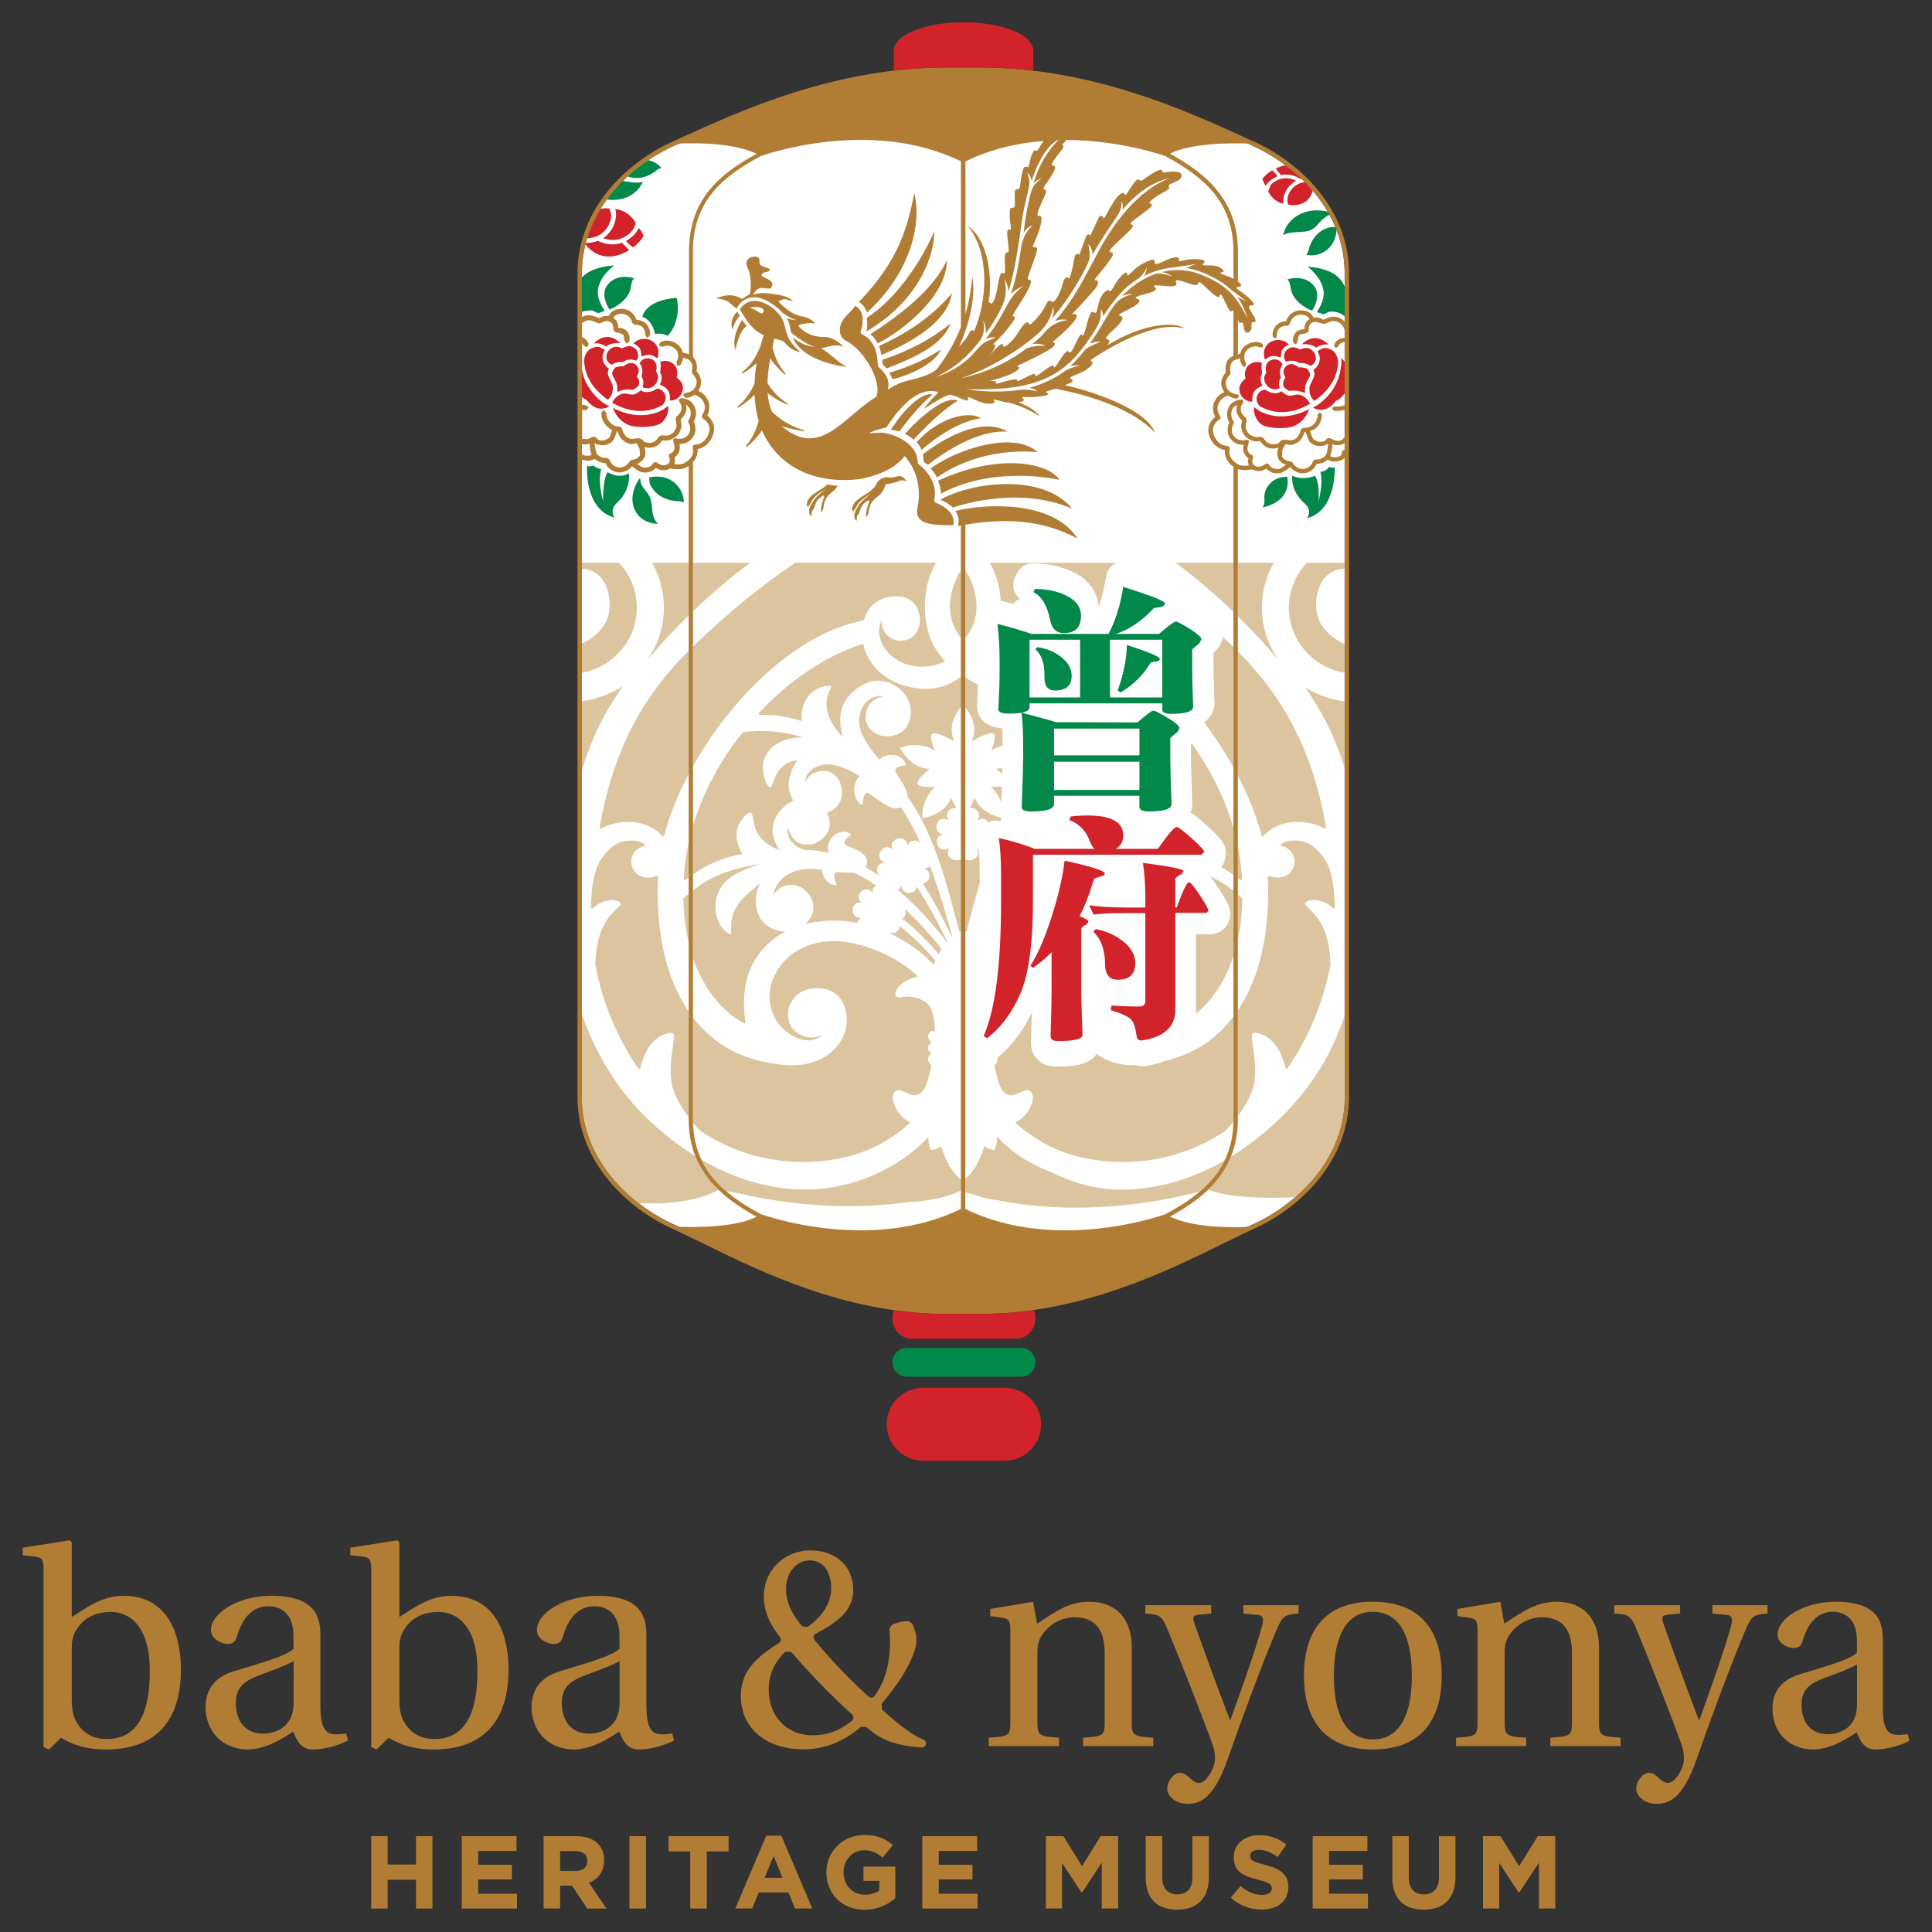 <?xml version="1.0" encoding="utf-8"?>
<!-- Generator: Adobe Illustrator 25.0.0, SVG Export Plug-In . SVG Version: 6.00 Build 0)  -->
<svg version="1.1" id="Layer_1" xmlns="http://www.w3.org/2000/svg" xmlns:xlink="http://www.w3.org/1999/xlink" x="0px" y="0px"
	 viewBox="0 0 512 512" style="enable-background:new 0 0 512 512;" xml:space="preserve">
<rect x="0" y="0" width="512" height="512" fill="#333333" stroke="none"/>
<style type="text/css">
	.st0{fill:#B17D34;}
	.st1{fill:#FFFFFF;}
	.st2{fill:#DCC59E;}
	.st3{fill:#028848;}
	.st4{fill:#D2232A;}
</style>
<g>
	<polygon class="st0" points="110.24,494.11 102.74,494.11 102.74,486.61 98.37,486.61 98.37,505.78 102.74,505.78 102.74,498.16 
		110.24,498.16 110.24,505.78 114.61,505.78 114.61,486.61 110.24,486.61 	"/>
	<polygon class="st0" points="126.72,498.08 135.66,498.08 135.66,494.17 126.72,494.17 126.72,490.52 136.88,490.52 136.88,486.61 
		122.37,486.61 122.37,505.78 137.01,505.78 137.01,501.86 126.72,501.86 	"/>
	<path class="st0" d="M160.09,493.02v-0.05c0-1.8-0.58-3.32-1.66-4.41c-1.28-1.27-3.21-1.95-5.6-1.95h-8.77v19.17h4.37v-6.07h3.13
		l4.03,6.03l0.03,0.05h5.12l-4.67-6.83C158.66,497.95,160.09,495.85,160.09,493.02 M148.43,490.57h4.04c2.05,0,3.18,0.93,3.18,2.61
		v0.05c0,1.59-1.18,2.58-3.1,2.58h-4.12V490.57z"/>
	<rect x="166.82" y="486.61" class="st0" width="4.37" height="19.17"/>
	<polygon class="st0" points="177.17,490.65 182.93,490.65 182.93,505.78 187.31,505.78 187.31,490.65 193.08,490.65 193.08,486.61 
		177.17,486.61 	"/>
	<path class="st0" d="M207.05,486.47h-3.98l-8.21,19.31h4.47l1.74-4.26h7.88l1.74,4.26h4.58l-8.18-19.24L207.05,486.47z
		 M207.38,497.64h-4.74l2.37-5.79L207.38,497.64z"/>
	<path class="st0" d="M228.83,498.46h4.2v2.56c-1.02,0.71-2.34,1.09-3.83,1.09c-3.27,0-5.65-2.49-5.65-5.92v-0.05
		c0-3.2,2.4-5.81,5.35-5.81c2.19,0,3.46,0.7,4.9,1.9l0.07,0.07l2.76-3.33l-0.07-0.06c-2.2-1.86-4.37-2.62-7.52-2.62
		c-5.64,0-10.04,4.36-10.04,9.91v0.05c0,5.71,4.23,9.86,10.07,9.86c3.04,0,5.79-1.02,8.16-3.03l0.03-0.03v-8.38h-8.43V498.46z"/>
	<polygon class="st0" points="248.78,498.08 257.72,498.08 257.72,494.17 248.78,494.17 248.78,490.52 258.94,490.52 258.94,486.61 
		244.43,486.61 244.43,505.78 259.07,505.78 259.07,501.86 248.78,501.86 	"/>
	<polygon class="st0" points="286.74,494.54 281.84,486.66 281.81,486.61 277.16,486.61 277.16,505.78 281.45,505.78 281.45,493.71 
		286.55,501.45 286.58,501.49 286.8,501.49 291.98,493.62 291.98,505.78 296.33,505.78 296.33,486.61 291.68,486.61 	"/>
	<path class="st0" d="M315.98,497.58c0,2.87-1.41,4.45-3.99,4.45c-2.57,0-3.99-1.63-3.99-4.59v-10.83h-4.37v10.94
		c0,5.5,2.95,8.53,8.31,8.53c5.43,0,8.42-3.07,8.42-8.66v-10.8h-4.38V497.58z"/>
	<path class="st0" d="M335.32,494.22c-3.34-0.85-4.01-1.26-4.01-2.39v-0.06c0-0.94,0.92-1.55,2.34-1.55c1.48,0,3.08,0.61,4.87,1.85
		l0.08,0.06l2.23-3.22l0.05-0.07l-0.07-0.06c-2.01-1.62-4.4-2.43-7.11-2.43c-3.96,0-6.74,2.39-6.74,5.81v0.06
		c0,3.95,2.76,4.97,6.36,5.9c3.22,0.82,3.74,1.36,3.74,2.31v0.05c0,1.06-0.98,1.69-2.64,1.69c-1.93,0-3.71-0.73-5.59-2.28
		l-0.08-0.06l-2.59,3.1l0.08,0.06c2.21,1.97,5.09,3.06,8.11,3.06c4.36,0,7.07-2.3,7.07-5.98v-0.06
		C341.41,496.53,338.98,495.18,335.32,494.22"/>
	<polygon class="st0" points="352.22,498.08 361.16,498.08 361.16,494.17 352.22,494.17 352.22,490.52 362.38,490.52 362.38,486.61 
		347.87,486.61 347.87,505.78 362.52,505.78 362.52,501.86 352.22,501.86 	"/>
	<path class="st0" d="M381.33,497.58c0,2.87-1.42,4.45-3.99,4.45c-2.57,0-3.99-1.63-3.99-4.59v-10.83h-4.37v10.94
		c0,5.5,2.95,8.53,8.31,8.53c5.43,0,8.42-3.07,8.42-8.66v-10.8h-4.37V497.58z"/>
	<polygon class="st0" points="407.52,486.61 402.59,494.54 397.69,486.66 397.66,486.61 393.01,486.61 393.01,505.78 397.3,505.78 
		397.3,493.71 402.4,501.45 402.43,501.49 402.65,501.49 407.83,493.62 407.83,505.78 412.17,505.78 412.17,486.61 	"/>
	<path class="st0" d="M11.55,463v-46.88c0-3.01-0.47-3.4-2.54-3.65L6,412.16v-2l12.45-1.97l0.56,0.48v19.86
		c2.93-1.75,7.61-5.63,13.64-5.63c14.27,0,15.3,14.59,15.3,19.49c0,16.17-9.2,21.24-19.74,21.24c-5.94,0-9.28-1.5-12.05-3.09
		l-3.18,3.09L11.55,463z M19.01,449.76c0,1.91,0.07,3.56,0.55,5c1.43,3.96,4.52,6.1,8.72,6.1c7.85,0,11.42-6.35,11.42-17.99
		c0-13.79-6.98-15.69-10.23-15.69c-4.44,0-7.77,1.74-9.67,5.55c-0.63,1.26-0.79,2.54-0.79,4.52V449.76z"/>
	<path class="st0" d="M84.93,452.6c0,5,1.35,6.52,2.78,6.84c1.19,0.31,2.93,0.15,4.04-0.08l0.47,1.9c-3.01,1.51-6.43,2.37-9.36,2.37
		c-2.77,0-4.04-1.82-5.16-4.75c-2.53,1.66-6.89,4.6-11.81,4.75c-7.45,0-11.42-5.31-11.42-11.26c0-3.73,1.66-7.68,7.37-9.42
		c6.27-1.98,13.96-3.96,15.94-6.02v-3.32c0-6.35-3.65-7.93-6.74-7.93c-3.17,0-6.43,1.9-8.17,7.76c-0.4,1.36-0.87,2.23-2.54,2.23
		c-1.5,0-4.43-1.19-4.43-3.73c0-4.37,7.05-9.04,16.01-9.04c11.97,0,13,5.95,13,10.54V452.6z M77.8,440.18
		c-1.74,1.11-5.95,2.61-9.11,3.8c-4.44,1.66-6.19,3.56-6.19,7.29c0,4.68,2.38,8.17,7.3,8.17c3.09,0,8.01-1.67,8.01-8.09V440.18z"/>
	<path class="st0" d="M98.38,463v-46.88c0-3.01-0.47-3.4-2.54-3.65l-3.02-0.31v-2l12.46-1.97l0.55,0.48v19.86
		c2.94-1.75,7.61-5.63,13.64-5.63c14.27,0,15.3,14.59,15.3,19.49c0,16.17-9.2,21.24-19.74,21.24c-5.95,0-9.28-1.5-12.06-3.09
		l-3.17,3.09L98.38,463z M105.83,449.76c0,1.91,0.08,3.56,0.55,5c1.44,3.96,4.52,6.1,8.73,6.1c7.84,0,11.42-6.35,11.42-17.99
		c0-13.79-6.98-15.69-10.23-15.69c-4.44,0-7.76,1.74-9.67,5.55c-0.64,1.26-0.8,2.54-0.8,4.52V449.76z"/>
	<path class="st0" d="M171.33,452.6c0,5,1.35,6.52,2.77,6.84c1.19,0.31,2.94,0.15,4.05-0.08l0.47,1.9
		c-3.01,1.51-6.42,2.37-9.36,2.37c-2.77,0-4.04-1.82-5.15-4.75c-2.54,1.66-6.9,4.6-11.82,4.75c-7.45,0-11.42-5.31-11.42-11.26
		c0-3.73,1.66-7.68,7.37-9.42c6.26-1.98,13.95-3.96,15.94-6.02v-3.32c0-6.35-3.65-7.93-6.74-7.93c-3.17,0-6.43,1.9-8.17,7.76
		c-0.4,1.36-0.88,2.23-2.54,2.23c-1.51,0-4.44-1.19-4.44-3.73c0-4.37,7.05-9.04,16.01-9.04c11.97,0,13,5.95,13,10.54V452.6z
		 M164.19,440.18c-1.74,1.11-5.95,2.61-9.12,3.8c-4.44,1.66-6.18,3.56-6.18,7.29c0,4.68,2.38,8.17,7.3,8.17
		c3.09,0,8.01-1.67,8.01-8.09V440.18z"/>
	<path class="st0" d="M196.33,449.26c0-6.95,5.24-10.8,10.09-13.82c0.55-0.34,0.67-1.08,0.28-1.59c-2.19-2.84-4.28-6.21-4.28-10.87
		c0-6.62,5.25-12.11,12.42-12.11c6.17,0,11.28,3.81,11.28,10.5c0,5.7-4.52,8.66-9.95,11.58c-0.61,0.32-0.77,1.12-0.33,1.65
		c3.93,4.76,8.32,9.51,14.3,15c0.48,0.44,1.23,0.36,1.63-0.16c3.97-5.31,4.42-12.34,3.95-17.74l0.64-1.1
		c1.47-0.68,3.02-1.02,4.4-0.98l0.96,0.61c1.47,3.04,1.36,5.08,0.64,7.3c-1.6,4.63-4.5,8.98-8.71,13.99l0.07,1.49
		c2.88,2.71,7.6,6.65,10.97,7.99c0.49,0.2,0.78,0.7,0.68,1.23c-0.11,0.55-0.62,0.93-1.18,0.87l-0.62-0.06
		c-4.65-0.38-8.99-1.29-12.65-4.26l-1.43-1.12l-1.38,0.03c-4.81,4.01-9.71,5.9-15.17,5.9C203.5,463.6,196.26,458.42,196.33,449.26
		 M203.72,447.75c0,7.23,4.96,12.12,11.51,12.12c4.47,0,7.51-1.43,10.53-3.84c0.52-0.42,0.55-1.22,0.05-1.67
		c-6.14-5.59-11.47-11.12-16.1-16.57l-1.57-0.09C206.3,439.46,203.72,442.6,203.72,447.75 M208.3,421.08c0,3.52,1.57,6.66,4.28,9.9
		l1.51,0.17c3.73-2.79,6.18-6.17,6.18-10.22c0-4.12-1.9-7.41-5.72-7.41C211.27,413.53,208.3,416.52,208.3,421.08"/>
	<path class="st0" d="M299.91,456.09c0,3.88,0.31,4.04,5.72,4.42v2.21h-18.6v-2.21c5.49-0.38,5.72-0.54,5.72-4.42v-17.97
		c0-6.62-2.82-9.52-8-9.52c-4.04,0-7.47,2.51-9.07,5.49c-0.61,1.22-0.76,2.28-0.76,4.19v17.82c0,3.88,0.31,4.04,5.72,4.42v2.21
		h-18.59v-2.21c5.48-0.38,5.71-0.54,5.71-4.42v-24c0-2.73-0.46-3.12-2.44-3.43l-2.9-0.38v-1.9l11.36-1.9l1.07,5.8
		c4.72-3.05,8.23-5.8,13.87-5.8c7.01,0,11.21,4.42,11.21,12.12V456.09z"/>
	<path class="st0" d="M320.98,425.39v2.22l-3.28,0.3c-1.76,0.15-1.6,0.99-1.15,2.36c2.83,8,5.87,16.3,9.38,25.52h0.14
		c3.36-9.15,7.33-20.64,8.47-25.21c0.38-1.53,0.23-2.44-1.07-2.6l-3.96-0.37v-2.22h14.63v2.22c-3.81,0.22-4.27,0.83-5.64,3.89
		c-2.36,5.33-8.29,20.77-13.02,34.34c-3.88,11.28-7.77,12.19-10.82,12.19c-3.2,0-5.34-2.13-5.34-3.96c0-2.21,1.91-4.27,3.36-4.27
		c0.92,0,1.52,0.38,2.28,1.07c1.37,1.37,2.06,1.6,2.82,1.6c0.85,0,2.08-0.76,3.36-3.21c1.53-2.95,0.61-5.77,0.14-7.08
		c-1.83-5.25-8.16-21.47-11.97-30.61c-1.37-3.35-2.13-3.81-5.79-3.96v-2.22H320.98z"/>
	<path class="st0" d="M445.25,425.39v2.22l-3.28,0.3c-1.75,0.15-1.6,0.99-1.14,2.36c2.81,8,5.87,16.3,9.37,25.52h0.16
		c3.35-9.15,7.32-20.64,8.46-25.21c0.38-1.53,0.22-2.44-1.07-2.6l-3.96-0.37v-2.22h14.63v2.22c-3.81,0.22-4.27,0.83-5.64,3.89
		c-2.36,5.33-8.29,20.77-13.02,34.34c-3.88,11.28-7.77,12.19-10.82,12.19c-3.2,0-5.33-2.13-5.33-3.96c0-2.21,1.9-4.27,3.35-4.27
		c0.91,0,1.52,0.38,2.28,1.07c1.37,1.37,2.07,1.6,2.83,1.6c0.84,0,2.08-0.76,3.35-3.21c1.54-2.95,0.59-5.77,0.14-7.08
		c-1.82-5.25-8.15-21.47-11.96-30.61c-1.38-3.35-2.13-3.81-5.8-3.96v-2.22H445.25z"/>
	<path class="st0" d="M382.07,444.05c0,12.34-5.95,19.58-18.29,19.58c-12.19,0-18.22-7.23-18.22-19.58
		c0-12.34,6.03-19.58,18.22-19.58C376.12,424.48,382.07,431.71,382.07,444.05 M363.78,460.97c7.08,0,10.37-6.4,10.37-16.91
		c0-10.51-3.28-16.91-10.37-16.91c-6.94,0-10.29,6.4-10.29,16.91C353.49,454.57,356.84,460.97,363.78,460.97"/>
	<path class="st0" d="M423.75,456.09c0,3.88,0.3,4.04,5.71,4.42v2.21h-18.6v-2.21c5.49-0.38,5.72-0.54,5.72-4.42v-17.97
		c0-6.62-2.81-9.52-8-9.52c-4.04,0-7.47,2.51-9.07,5.49c-0.61,1.22-0.76,2.28-0.76,4.19v17.82c0,3.88,0.3,4.04,5.71,4.42v2.21
		h-18.59v-2.21c5.48-0.38,5.7-0.54,5.7-4.42v-24c0-2.73-0.45-3.12-2.43-3.43l-2.9-0.38v-1.9l11.36-1.9l1.06,5.8
		c4.73-3.05,8.24-5.8,13.88-5.8c7.01,0,11.21,4.42,11.21,12.12V456.09z"/>
	<path class="st0" d="M498.99,453.04c0,4.8,1.29,6.25,2.66,6.55c1.15,0.31,2.82,0.16,3.89-0.07l0.46,1.84
		c-2.89,1.44-6.17,2.27-8.99,2.27c-2.66,0-3.89-1.75-4.96-4.57c-2.44,1.61-6.63,4.43-11.36,4.57c-7.16,0-10.97-5.1-10.97-10.82
		c0-3.58,1.6-7.38,7.08-9.05c6.02-1.91,13.42-3.81,15.31-5.79v-3.2c0-6.1-3.5-7.63-6.47-7.63c-3.05,0-6.17,1.83-7.85,7.48
		c-0.38,1.29-0.84,2.13-2.44,2.13c-1.45,0-4.27-1.14-4.27-3.58c0-4.2,6.78-8.69,15.4-8.69c11.51,0,12.5,5.72,12.5,10.14V453.04z
		 M492.13,441.09c-1.67,1.06-5.71,2.5-8.76,3.65c-4.27,1.6-5.94,3.42-5.94,7.01c0,4.5,2.28,7.84,7.01,7.84
		c2.97,0,7.69-1.6,7.69-7.77V441.09z"/>
	<path class="st1" d="M250.75,19.04c-29.09,0-53.91,11.3-68.75,18.05c-1.17,0.53-2.27,1.03-3.3,1.49
		c-11.29,5.06-24.49,16.95-24.49,33.8v218.37c0,16.85,13.2,28.75,24.49,33.81c2.33,1.04,4.95,2.34,7.99,3.84
		c15.08,7.42,37.88,18.64,64.06,18.64h9.04c26.19,0,48.99-11.23,64.07-18.65c3.03-1.49,5.66-2.79,7.98-3.83
		c11.3-5.06,24.5-16.95,24.5-33.81V72.39c0-16.85-13.2-28.74-24.5-33.8c-1.03-0.46-2.13-0.96-3.29-1.49
		c-14.83-6.75-39.66-18.05-68.76-18.05H250.75z"/>
	<path class="st2" d="M221.55,231.18c-1.13,0.31,0.21,3.35,0.21,3.35c-1.94,0.33-3.79-1.8-3.99-4.07
		c-9.53-1.26-12.4,3.93-12.76,6.54v0.1c1-1.56,2.72-2.6,4.67-2.6c1.89,0,3.55,0.97,4.56,2.45c1.3,1.44,1.73,3.52,0.97,5.4
		c-0.39,0.99-1,1.82-1.74,2.5c2.39-0.58,5.04-0.88,8.03-0.88c1.82,0,3.76,0.21,5.74,0.61l0.2-0.65l0.8-0.81l-0.42,0.06
		c-0.58,0-1.08-0.23-1.42-0.65c-0.39-0.48-0.53-1.16-0.38-1.85c0.2-0.91,0.92-1.48,1.86-1.48l0.54,0.07
		c-0.63-0.46-0.81-0.99-0.85-1.32c-0.09-0.74,0.31-1.5,1.04-1.97c0.78-0.51,1.75-0.37,2.39,0.3l0.32,0.43
		c-0.1-0.54-0.04-1.03,0.21-1.42l0.7-0.59c-1.9-1.32-3.87-2.49-5.89-3.47C224.38,231.36,222.17,231.01,221.55,231.18"/>
	<path class="st2" d="M217.22,204.43l0.39-0.09c3.05-0.44,5.79,2.12,5.49,6.36c-0.16,2.24-1.82,3.97-3.96,4.71l0.32,0.67
		c1.16,2.79-0.1,5.28-2.1,6.64c-0.9,0.69-2.01,1.11-3.23,1.11l-0.24-0.02c-1.86-0.01-3.17-0.77-3.84-1.9
		c-0.67-0.8-1.1-1.8-1.19-2.91c-0.37,1.34-0.21,3.09,1.53,4.74c0.67,0.64,1.62,1.11,2.67,1.47c2.25,0.03,4.45,0.31,6.6,0.81
		c-1.37-4.19,3.75-7.05,5.94-4.85c0,0-2.41,1.66-1.67,2.56c0.74,0.91,6.9,1.92,5.69,5.57l-0.21,0.57c1.25,0.69,2.47,1.45,3.67,2.26
		c-0.34-0.37-0.58-0.87-0.62-1.43c-0.06-0.76,0.27-1.42,0.9-1.81l1.12-0.31c-0.5-0.19-1.14-0.55-1.36-1.3
		c-0.2-0.68-0.01-1.45,0.53-2.07c0.46-0.54,1.12-0.78,1.79-0.66l1.12,0.58l-0.02-0.1c-0.33-0.65-0.3-1.36,0.09-1.93
		c0.37-0.53,1-0.87,1.74-0.93c0.94-0.07,1.76,0.5,2.02,1.42l0.09,0.55c0.29-0.75,0.75-1.08,1.09-1.23c0.7-0.31,1.6-0.13,2.28,0.46
		l0.13,0.16c-1.56-3.5-3.31-6.78-5.24-9.62l-0.93,0.27l-0.16,0.02l-0.15,0.01c-0.73,0.05-1.48-0.18-2.19-0.62
		c-2.24-1.08-4.52-3.2-5.32-3.46c-1.32-0.43-1.36,3.31-1.36,3.31c-2.57-1.13-3.05-5.61-0.82-7.8c-0.89-0.56-6.39-3.88-10.11-2.9
		c-2.92,0.77-4.24,2.52-4.38,4.66C213.99,205.81,215.46,204.67,217.22,204.43"/>
	<path class="st2" d="M182.4,236.94l-1.18,1l-0.11,0.22c0.08,4.44,0.6,8.31,1.4,11.7v-13.02L182.4,236.94z"/>
	<path class="st2" d="M197.19,271.17l0.28-0.03l0.1-0.27c-1.19-7.74,0.28-14.29,4.26-18.93c1.8-2.11,3.86-3.8,6.26-5.06
		c-2-0.02-4.04-0.74-5.65-2.33c-2.38-2.35-2.86-6.76-0.97-10.5c-1.38,1.12-2.8,2.34-4.05,3.52c-5.38,5.13-2.97,10.15-3.93,9.96
		c-2.23-0.46-6.1-6.56-2.28-12.61c1.96-3.11,7.45-5.07,10.06-5.85l-0.14-0.03c-6.92,1-12.58,3.05-17.46,6.88v18.03
		C188.18,267.14,197.07,271.12,197.19,271.17"/>
	<path class="st2" d="M238.45,245.44c-0.06,0.88-0.67,1.47-1.34,1.81l-1.53,0.03c4.45,2,8.63,4.87,11.8,8.42l0.49-1.14
		C245.01,251.14,241.31,247.65,238.45,245.44"/>
	<path class="st2" d="M196.75,226.27c-0.57-0.84-1.02-1.91-1.37-3.35c-1.05-4.22,2.53-7.57,3.33-7.57c1.86,0-0.95,6.63,7.86,9.94
		h0.12l-0.66-0.91c-3.27-5.47,0.37-10.03,3.5-11.85l0.77-0.36c-1.17-1.71-1.73-3.97-0.93-6.7c0.48-1.63,1.15-2.94,1.97-3.97
		c-6.07,0.46-6.39,7.15-7.18,7.15c-1.09,0-2.62-4.6-1.71-7.26c1.3-3.77,5.05-6,10.31-5.98c-3.77-1.18-7.42-1.71-10.98-1.71
		c-1.49,0-3.02,0.1-4.53,0.31c-0.54,0.07-1.04,0.77-1.74,1.74l-1.13,1.48c-4.9,6.89-8.51,14.18-10.71,21.53v12.95
		C187.83,228.77,192.12,227.16,196.75,226.27"/>
	<path class="st2" d="M181.31,231.23l-0.07,1.27l-0.02,0.46l0.14,0.26l0.29-0.01l0.87-0.68v-9.32
		C181.92,225.89,181.51,228.57,181.31,231.23"/>
	<path class="st2" d="M158.91,219.28l0.11,0.28l0.3,0.02c2.17-1.16,4.63-1.78,7.13-1.78c3.71,0,7.02,1.38,9.07,3.78l0.28,0.09
		l0.21-0.2c1.36-5.27,3.6-10.83,6.51-16.34v-32.69C169.64,185.24,162.34,199.72,158.91,219.28"/>
	<path class="st2" d="M228.75,164.44l0.21-0.2c1.17-3.86,4.25-6.17,8.23-6.17l0.57,0.01c4.98,0,6.03,4.25,6.03,6.21
		c0,1.44-0.61,3.15-1.57,4.08c-0.74,0.8-1.81,1.37-3.26,1.4l-0.26,0.03c-2.81,0-5.09-2.28-5.09-5.09l0.03-0.33
		c-0.26,0.5-0.46,1.08-0.59,1.79c-0.37,2.11,0.37,4.46,2.04,6.45c2.49,2.97,6.52,4.46,10.8,3.97c1.58-0.18,3.03-0.57,4.3-1.17
		l0.16-0.2l-0.07-0.24c-3.47-3.67-5.16-8.35-5.16-14.28c0-4.98,1.29-8.76,2.96-11.58h-37.32c-8.99,6.06-18.18,13.54-27.08,22.17V203
		C193.86,184.85,211.19,167.78,228.75,164.44"/>
	<path class="st2" d="M245.36,182.54l-1.26-0.05c-9.42-0.73-14.07-6.47-15.29-11.58l-0.13-0.18l-0.22-0.02
		c-9.48,3-19.2,9.49-27.36,18.27l-0.05,0.31l0.27,0.16l1.12-0.02c2.78,0,6.18,0.44,10.11,1.69c-0.13-0.84-0.15-1.77,0.02-2.8
		c1.08-6.73,8.2-7.09,7.72-6.22c-2.6,4.67-1.03,8.74,3.07,13.3l0.01,0.02c-1.48-5.25-0.95-10.16,4.82-13.65
		c5.87-3.55,11.24,0.56,12.64,4.07c1.41,3.51,0.05,7.73-3.32,8.88c-4.37,1.49-8.01-1.35-8.1-4.34l0.02-0.57l-0.01-0.03l0.01-0.07
		l0.06-0.62c0.33-2.49,2.41-4.41,4.98-4.54l-1.3-0.12c-3.18,0.24-5.51,2.75-5.51,6.86c0,3.5,3.67,8.07,5.36,10
		c2.39-2.18,6.47-1.32,7.04,1.51c0,0-2.95,0.14-2.81,1.52c0.11,1.03,3.18,4.08,3.24,6.74c7.64,10.75,10.87,25.24,13.73,35.79
		l0.5-0.01v-19.05c-0.76,0.24-1.92,0.22-2.56-0.15c-0.82-0.48-1.17-1.45-0.84-2.36l0.25-0.49l-1.44,0.45
		c-0.82-0.08-1.55-0.76-1.8-1.7c-0.19-0.74,0.02-1.44,0.57-1.93l1.05-0.51c-0.52-0.1-1.22-0.33-1.57-1.03
		c-0.32-0.63-0.26-1.44,0.16-2.14c0.36-0.61,0.96-0.96,1.65-0.96l1.2,0.37l-0.04-0.09c-0.44-0.58-0.54-1.28-0.25-1.91
		c0.27-0.59,0.83-1.03,1.55-1.22l0.81-0.02c-0.5-0.77-0.99-1.74-1.41-2.64c-1.03,2.5-3.18,4.45-7.59,5.43c0,0-0.51-4.94,3.35-8.36
		c-2.03,0.07-4.25-0.01-4.6-0.65c-0.5-0.89,1.5-2.77,3.19-4.13c-2.86-0.09-5.52-1.47-7.94-5.57c0,0,4.69-2.09,9.21,0.73
		c-0.66-1.85-1.21-3.84-0.73-4.36c0.72-0.77,3.73,0.67,5.91,1.89c-1.08-2.73-0.99-5.65,1.87-9.17v-7.97
		C253.51,180.25,250.23,182.54,245.36,182.54"/>
	<path class="st2" d="M257.53,196.42c2.18-1.21,5.19-2.66,5.91-1.89c0.48,0.52-0.06,2.51-0.72,4.36c1-0.63,2.01-1,2.98-1.22
		c-0.01-1.87-0.03-3.4-0.08-4.65c-6.37-0.43-6.71-5.02-6.71-5.98v-0.07l0.01-0.25c0.1-1.95,0.18-3.73,0.24-5.35
		c-1.53-0.65-2.65-1.42-3.31-1.94v8.06C258.52,190.9,258.59,193.75,257.53,196.42"/>
	<path class="st2" d="M184.28,306.39c-4.29-2.66-8.49-5.91-12.53-9.77c-8.16-7.78-13.88-17.38-17.54-27.84v21.99l0.03,1.41
		l0.02,0.39l0.08,1.07l0.03,0.33l0.16,1.34l0.05,0.27l0.18,1.08l0.07,0.39l0.24,1.08l0.05,0.22l0.34,1.25l0.1,0.35l0.3,0.93
		l0.12,0.36l0.44,1.18l0.07,0.18l0.42,1l0.18,0.39l0.39,0.83l0.16,0.33l0.56,1.07l0.2,0.35l0.43,0.74l0.25,0.42l0.48,0.76l0.24,0.37
		l0.6,0.87l0.3,0.42l0.44,0.58l0.32,0.42l0.63,0.79l0.39,0.47l0.44,0.51l0.4,0.46l0.42,0.46l0.47,0.51l0.65,0.66l0.46,0.46
		l0.38,0.36l0.48,0.46l0.36,0.32l0.93,0.81l0.31,0.27l0.55,0.46l0.32,0.26l0.57,0.45c7.68,0.31,15.62-0.42,21.17-3.56
		C187.8,312.79,185.67,309.88,184.28,306.39"/>
	<path class="st2" d="M324.53,307.53c-8.92,5.14-18.21,7.74-27.39,7.74c-6.53,0-12.61-1.67-18.52-4.63
		c-5.4-2.02-10.43-5.08-14.38-9.44l-0.03,0.8c-0.06,0.87-0.22,1.72-0.5,2.56l-0.28,0.2c-0.06-0.01-1.42-0.09-2.6-1.03
		c-0.4,1.47-1.87,6.04-4.98,8.63v3.62c0.74,0.22,1.48,0.44,2.23,0.65c1.9,0.68,4.01,1.16,6.25,1.46
		c23.69,4.69,45.94-0.32,52.53-2.07l1.07-0.21C320.68,313.47,322.96,310.78,324.53,307.53"/>
	<path class="st2" d="M356.33,269.29c-0.27,0.77-0.55,1.52-0.85,2.28c-2.63,7.14-6.33,13.54-11.12,19.2
		c-1.67,2.04-3.45,4.01-5.39,5.85c-4.12,3.93-8.39,7.23-12.77,9.93c-1.38,3.42-3.49,6.28-6.06,8.76l0.11-0.03
		c5.18,2.1,14.31,2.38,22.97,2.01c1.3-1.12,2.55-2.33,3.73-3.62l0.08-0.09c1.17-1.29,2.27-2.66,3.28-4.11l0.06-0.09l0.93-1.43
		l0.03-0.05c0.94-1.52,1.77-3.11,2.48-4.78l0.04-0.1c0.7-1.67,1.27-3.42,1.68-5.24l0.02-0.09c0.13-0.59,0.25-1.19,0.35-1.79
		l0.01-0.05c0.2-1.26,0.33-2.56,0.39-3.89L356.33,269.29z"/>
	<path class="st2" d="M249.42,303.72c-1.18,0.95-2.54,1.03-2.6,1.03l-0.28-0.2c-0.27-0.81-0.42-1.64-0.49-2.48l-0.03-0.8
		c-7.71,8.45-19.54,13.33-30.23,13.92c0,0-3.56,0.04-4.23,0.01c-8.59-0.35-17.26-2.97-25.59-7.81c1.55,3.25,3.8,5.94,6.52,8.28
		c0.89,0.17,1.77,0.32,2.63,0.43c7.61,1.85,25.67,5.3,45.51,2.47c5.08-0.21,10.04-1.1,14.07-3.1v-2.91
		C251.38,310.04,249.83,305.24,249.42,303.72"/>
	<path class="st2" d="M326.88,269.39c-2.35,3.1-5.12,5.72-8.32,7.76c-3,1.85-6.37,3.21-10.07,4.08c-1,0.39-2.11,0.73-3.35,0.99
		l-0.18,0.03c-0.77,0.19-1.45,0.28-2.09,0.28c-0.61,0-1.19-0.09-1.75-0.24c-4.1,0.13-7.76-0.93-10.5-3.01
		c-0.74,1.12-2.05,2.23-4.37,2.81c-1.52,0.39-3.55,0.58-6.21,0.58c-4.68,0-6.82-3.2-6.82-6.17v-0.15c0.1-3.25,0.17-5.89,0.22-7.98
		c-2.37,4.9-5.43,8.9-9.12,11.93v0.82c-0.06,0.25-0.25,0.72-0.79,1.21l0.06,0.32c1.24,6.07,2.2,6.69,3.13,7.29l1.12,0.32
		c0.8,0,1.64-0.37,2.46-0.74c0.72-0.32,1.39-0.62,1.97-0.62l0.77,0.24c0.74,0.55,0.89,1.83,0.39,3.36
		c-0.58,1.76-1.93,3.59-3.86,4.72l-0.5,0.27c1.88,1.78,4.25,3.52,7.24,5.27c5.64,3.3,13.35,5.19,21.15,5.19
		c6.89,0,17.25-1.45,27.44-8.38c0.64-0.7,1.3-1.47,1.96-2.27l0.01-0.69V269.39z"/>
	<path class="st2" d="M332.54,285.8c0.27-3.35-0.17-6.26-0.48-8.39c-0.26-1.74-0.46-3.11-0.09-3.54l0.43-0.15
		c2.31,0,6.65,1.98,8.26,9.36l0.22,0.21l0.28-0.12c5.64-8.15,9.58-17.65,11.42-27.48c-0.13-9.6-3.78-13.08-5.73-14.95
		c-0.63-0.59-1.08-1.03-0.99-1.3c0.16-0.53,1.11-0.91,2.3-0.91c1.89,0,3.8,0.82,5.12,2.21l0.31,0.06l0.17-0.27
		c-0.04-1.31-0.09-2.41-0.17-3.45c-0.24-3.05-0.82-6.99-2.72-9.67c-3.18-4.49-5.88-4.74-8.62-4.65c-2.11,0.07-3.11,1.34-2.96,1.35
		c0.82,0.1,2.42,0.7,3.25,2.18c0.44,0.78,0.82,2.35,0.14,3.82c-0.71,1.53-2.25,2.45-4.12,2.45c-0.75,0-1.51-0.16-2.21-0.44
		l-0.27,0.02l-0.12,0.25c0.67,14.58-2.09,26.69-7.91,35.35v28.02C330.32,292.71,332.28,289.15,332.54,285.8"/>
	<path class="st2" d="M341.57,161.02c0,8.65,6.38,15.84,14.78,17.31v-7.66c-1.24-0.54-2.53-1.32-3.84-2.43
		c-6.3-5.32-2.73-13.01-2.73-13.01c1.03-2.62,3.58-4.49,6.57-4.51v-1.59h-10.01C343.38,152.26,341.57,156.43,341.57,161.02"/>
	<path class="st2" d="M198.81,149.12h-15.14v12.85C188.64,157.22,193.73,152.94,198.81,149.12"/>
	<path class="st2" d="M175.93,161.02c0,5.25-1.68,10.12-4.55,14.12c3.59-4.31,7.33-8.32,11.13-12.04v-13.98h-9.72
		C174.78,152.65,175.93,156.7,175.93,161.02"/>
	<path class="st2" d="M239.92,240.97l0.06,1.25c-0.12,0.55-0.46,0.96-0.9,1.21c3.65,2.69,7.31,6.66,9.67,9.4l0.8-1.35
		C246.99,248.29,243.7,244.52,239.92,240.97"/>
	<path class="st2" d="M183.69,297.55c0.59,0.72,1.18,1.39,1.75,2.02c10.19,6.92,20.55,8.38,27.44,8.38c7.8,0,15.51-1.89,21.15-5.19
		c2.99-1.75,5.35-3.48,7.24-5.27l-0.5-0.27c-1.93-1.12-3.28-2.96-3.86-4.72c-0.5-1.52-0.36-2.81,0.39-3.36l0.77-0.24
		c0.58,0,1.26,0.3,1.97,0.62c0.81,0.36,1.66,0.74,2.46,0.74l1.12-0.32c0.93-0.6,1.89-1.22,3.13-7.29l0.06-0.32
		c-0.54-0.48-0.73-0.95-0.79-1.21c-0.18-0.72,0.12-1.41,0.73-1.83l-0.73-1.15c-0.18-0.73,0.12-1.41,0.73-1.84l-0.73-1.15
		c-0.2-0.8,0.16-1.56,0.9-1.97l0.28,0.01l0.55,0.25c-0.03-3.81-0.78-7.01-2.78-8.09c-1.55-0.84-3-1.24-4.45-1.24
		c-0.73,0-1.31,0.1-1.78,0.18l-0.74,0.09l-0.69-0.52c-0.13-0.7,0.16-1.53,0.82-2.31c0.84-1,2.37-2.04,4.49-2.58l0.65-0.16
		c-4.85-4.78-11.81-7.59-16.8-8.74c-1.93-0.44-3.82-0.66-5.62-0.66c-7,0-12.82,3.41-15.6,9.14l-0.06,0.09
		c-2.91,6.09-0.59,13.15,5.27,16.08c1.32,0.66,2.57,0.99,3.74,0.99c1.62,0,2.88-0.62,3.78-1.49c-0.87,0.47-1.86,0.74-2.92,0.74
		c-1.38,0-2.66-0.46-3.69-1.23c-1.04-0.63-1.85-1.59-2.2-2.8c-0.72-2.49-0.49-4.74,2.17-7.41c1.74-1.24,3.13-1.64,5.61-1.64
		c3.5,0,6.91,2.36,7.39,7.2c0.32,3.16-0.71,6.22-2.89,8.64c-3.04,3.36-7.91,5-13.46,4.52c-6.17-0.54-11.63-2.24-16.21-5.06
		c-3.1-1.99-5.81-4.51-8.12-7.49v26.94L183.69,297.55z"/>
	<path class="st2" d="M174.4,232.41l-0.12-0.25l-0.27-0.02c-0.7,0.29-1.47,0.44-2.22,0.44c-1.86,0-3.4-0.92-4.12-2.45
		c-0.68-1.48-0.3-3.04,0.14-3.82c0.83-1.48,2.42-2.08,3.25-2.18c0.14-0.01-0.87-1.27-2.96-1.35c-2.73-0.09-5.44,0.16-8.62,4.65
		c-1.9,2.68-2.48,6.62-2.72,9.67c-0.08,1.04-0.14,2.14-0.17,3.45l0.17,0.27l0.31-0.06c1.31-1.38,3.22-2.21,5.12-2.21
		c1.19,0,2.13,0.37,2.3,0.91c0.09,0.28-0.37,0.71-0.99,1.3c-1.96,1.87-5.6,5.35-5.73,14.95c1.83,9.83,5.78,19.33,11.41,27.48
		l0.29,0.12l0.22-0.21c1.62-7.38,5.95-9.36,8.26-9.36l0.43,0.15c0.37,0.43,0.17,1.81-0.09,3.54c-0.31,2.13-0.74,5.04-0.48,8.39
		c0.27,3.46,2.35,7.12,4.71,10.25v-27.99C176.56,259.38,173.72,247.16,174.4,232.41"/>
	<path class="st2" d="M168.78,161.02c0-4.6-1.81-8.77-4.76-11.9h-9.81v1.6c2.9,0.1,5.35,1.93,6.36,4.5c0,0,3.58,7.69-2.73,13.01
		c-1.24,1.05-2.46,1.81-3.63,2.35v7.71C162.51,176.75,168.78,169.61,168.78,161.02"/>
	<path class="st2" d="M334.34,221.47l0.21,0.2l0.28-0.09c2.05-2.4,5.36-3.78,9.07-3.78c2.49,0,4.96,0.62,7.13,1.78l0.29-0.02
		l0.12-0.28c-3.41-19.46-10.65-33.89-23.4-46.64v32.89C330.85,210.91,333.01,216.33,334.34,221.47"/>
	<path class="st2" d="M324.06,168.79c-0.17,1.15-0.73,2.56-2.18,3.87l-0.29,0.25v3.44c0,1.9,0.09,5.19,0.26,9.75l0.01,0.18v0.07
		c0,0.86-0.24,3.38-2.79,5.06c2.92,3.84,5.54,7.87,7.82,11.96v-31.89C325.95,170.58,325,169.68,324.06,168.79"/>
	<path class="st2" d="M242.73,235.69c-0.36,0.53-1,0.87-1.74,0.92c-0.93,0.07-1.76-0.5-2.03-1.41l-0.09-0.55
		c-0.25,0.66-0.63,0.99-0.96,1.16c4.76,4,9.11,8.81,12.97,13.8l0.11-0.13c-1.32-2.73-4.31-8.7-7.99-14.51L242.73,235.69z"/>
	<path class="st2" d="M258.33,211.43c-0.42,0.9-0.91,1.87-1.41,2.64l0.81,0.02c0.72,0.19,1.28,0.63,1.55,1.22
		c0.29,0.63,0.2,1.33-0.25,1.92l-0.04,0.09l1.2-0.37c0.69,0,1.29,0.35,1.65,0.96l0.02,0.03c0.62-0.28,1.3-0.44,2-0.44l1.05,0.12
		c0.28,0.06,0.42-0.33,0.47-0.89C261.34,215.7,259.32,213.82,258.33,211.43"/>
	<path class="st2" d="M315.97,197.21l-0.18-0.22l-0.18,0.15v3.13c0,2.19,0.11,6.28,0.33,12.52l0.01,0.17v0.07
		c0,0.44-0.07,1.33-0.47,2.31c1.17,0.67,2.51,1.78,4.39,3.48c3.48,3.14,5.01,4.78,5.01,7.26c0,1.44-0.48,2.72-1.3,3.69
		c1.11,0.61,2.21,1.3,3.31,2.08v-12.38C324.71,211.86,321.03,204.33,315.97,197.21"/>
	<path class="st2" d="M328.7,233.21l0.29,0.01l0.14-0.26l-0.02-0.46l-0.08-1.27c-0.18-2.34-0.52-4.7-1-7.05v8.52L328.7,233.21z"/>
	<path class="st2" d="M353.42,195.58c1.07,2.56,2.05,5.23,2.92,7.96v-17.67c-3.77-0.51-7.3-1.77-10.43-3.63
		C349.08,186.81,351.64,191.3,353.42,195.58"/>
	<path class="st2" d="M338.97,175.14c-2.87-4-4.55-8.87-4.55-14.12c0-4.32,1.14-8.37,3.14-11.9h-9.52v14.18
		C331.78,166.97,335.44,170.91,338.97,175.14"/>
	<path class="st2" d="M326.88,162.17v-13.05h-15.34C316.69,152.99,321.85,157.33,326.88,162.17"/>
	<path class="st2" d="M165.08,181.84c-3.23,2.04-6.92,3.43-10.87,4v18.23c0.92-2.92,1.95-5.76,3.09-8.49
		C159.14,191.18,161.79,186.55,165.08,181.84"/>
	<path class="st2" d="M320.63,232.2c0.73,0.87,1.45,1.9,2.24,3.1c2.47,3.74,3.15,5.22,3.15,6.88c0,3.03-2.32,5.41-5.28,5.41h-3.79
		v21.07c3.08-2.54,7.32-7.28,9.93-15.34v-17.26C324.93,234.5,322.85,233.23,320.63,232.2"/>
	<path class="st2" d="M329.24,238.16l-0.11-0.22l-1.09-0.92v11.96C328.73,245.8,329.16,242.22,329.24,238.16"/>
	<path class="st2" d="M265.19,159.15c1.18,0.31,2.29,0.61,3.32,0.9c0.48-0.55,1.07-1.01,1.76-1.35c-1.65-1.36-2.23-3.7-1.3-5.72
		l0.4-0.87c0.78-1.7,2.49-2.79,4.36-2.79c4.16,0,7.89,0.84,11.07,2.49c5.05,2.61,6.17,6.51,6.33,8.98c0.89-2.39,1.56-5.06,2.01-7.99
		c0.21-1.39,1.02-2.61,2.21-3.35l0.59-0.32h-33.68C263.76,151.64,264.95,154.93,265.19,159.15"/>
	<path class="st2" d="M255.85,151.05v18.03C261.58,161.87,257.47,153.7,255.85,151.05"/>
	<path class="st2" d="M254.68,169.08v-18.03C253.06,153.7,248.95,161.87,254.68,169.08"/>
	<path class="st2" d="M244.58,234.23c3.27,5.01,6.29,11.14,7.63,13.95l0.13-0.11c-1.56-5.57-3.48-12.19-5.88-18.57l-0.44,0.4
		l-1.12,0.31c0.5,0.2,1.14,0.55,1.36,1.3c0.2,0.68,0,1.45-0.54,2.08L244.58,234.23z"/>
	<path class="st2" d="M265.59,205.12c0.02-0.58,0.03-1.12,0.05-1.61c-0.54,0.13-1.09,0.19-1.65,0.21
		C264.53,204.15,265.08,204.64,265.59,205.12"/>
	<path class="st2" d="M262.58,208.5c1.45,1.29,2.28,2.78,2.76,4.15c0.05-1.53,0.1-2.94,0.15-4.2
		C264.63,208.53,263.59,208.54,262.58,208.5"/>
	<path class="st2" d="M258.81,224.77l0.25,0.49c0.33,0.91-0.02,1.89-0.84,2.36c-0.4,0.24-1.3,0.6-2.38,0.15v19.05l0.31,0.01
		c1.05-3.88,2.15-8.28,3.5-12.84v-1.29c0-3.05-0.1-5.61-0.29-7.65L258.81,224.77z"/>
	<path class="st0" d="M233.87,95.33c8.32-2.74,14.07-6.37,18.06-9.59c-2.3,5.95-9.93,9.13-16.96,11.91l-0.74-0.78l-0.46-0.51
		l0.01-0.06L233.87,95.33z M232.93,91.72c0.29,0.73,0.52,1.51,0.68,2.34c10.96-4.55,17.8-10.2,18.63-16.32
		C246.56,84.46,239.62,88.63,232.93,91.72 M236.55,100.52c3.77-0.89,11-3.77,12.83-7.9c-3.27,2.08-7.33,4.29-13.69,6.17
		L236.55,100.52z M230.67,88.54c0.79,0.68,1.44,1.49,1.93,2.45c6.03-2.95,18.32-12.27,18.36-22.07
		C248.65,73.96,243.29,80.5,230.67,88.54 M280.77,127.18c-2.99-4.76-16.57-7.04-32.19,0.22c0.52,1.18,0.76,2.2,0.76,3.44
		C262.69,123.62,278.43,126.63,280.77,127.18 M247.13,104.55c-1.4-0.37-3.26,0.51-5.53,2.6c-1.98,1.81-3.25,3.36-5.53,6.72
		c0.79,0.11,1.57,0.28,2.27,0.5C241.65,109.89,244.61,106.6,247.13,104.55 M242.96,117.13l0.67,0.92l0.57,1.18
		c4.74-4.05,10.39-7.61,15.61-8.36C258.26,109.24,250.13,109.34,242.96,117.13 M253.78,106.19c-1.53-0.67-3.79,0.07-6.7,2.15
		c-2.36,1.7-4.68,3.81-7.27,6.62c0.87,0.41,1.63,0.95,2.28,1.57C246.63,111.65,250.55,108.18,253.78,106.19 M267.06,114.4
		c-6.53-3.87-16.04,1.08-22.49,5.98l0.17,1.28l0.1,0.81l0.12,0.06l0.95,0.65C253.01,117.66,260.93,113.9,267.06,114.4 M275,119.84
		c-5.64-5.35-19.92-1.68-28.36,4.28c0.68,0.77,1.23,1.58,1.67,2.42C258.65,119.35,270.14,119.35,275,119.84 M249.19,132.44
		c0.67,0.27,2.16,0.95,3.36,2.08c0.06-0.01,16.81-6.16,31.62,0.3C276.29,125.2,257.26,127.78,249.19,132.44 M229.76,84.19
		c0.05,1.26,0.15,2.45-0.11,3.63c16.91-10,18.2-24.47,17.9-26.55C247.13,62.75,240.45,77.29,229.76,84.19 M206.49,81.99l0.89,0.88
		c0.53,0.39,1.09,0.75,1.66,1.09c0.68,0.37,1.37,0.74,2.16,0.89c-0.8-0.06-1.57-0.06-2.79-0.58l0.28,0.45
		c0.54,0.99,0.64,1.93,0.87,2.94l0.11,0.51c0.93,0.74,1.9,1.45,2.91,2.11c0.53,0.35,1.08,0.67,1.65,0.96
		c0.58,0.28,1.17,0.55,1.8,0.61c-2.69,0.03-5.04-1.67-5.98-2.46c1.42,3.61,6.28,6.77,14.49,7.89c-2.16-0.81-5.48-4.62-7.07-4.91
		c1.47-0.25,3.96-1.48,6.05-0.43c0,0-2.01-2.66-5.34-2.64c-4.36,0.02-6.82-2.98-6.55-3.07c0.8-0.31,2.63-0.88,4.41-0.46
		c0,0-0.6-1.4-4-2.06c-2.89-0.57-5.74-3.81-5.74-3.81s0.89-0.61,1.76-0.62l2.12,0.58c0,0-1.07-1.29-3.71-1.7
		c-2.09-0.31-4.37-0.86-6.86-0.08c1.89-3.72,4.51-0.05,5.06-2.5c0.35-1.48-2.91-2.15-2.86-2.62c0.16-1.11,1.97-0.66,2.17-1.36
		c0.2-0.7-2.02-0.81-2.49-1.42c-0.57-0.74,0.15-1.44-0.53-1.92c-1-0.7-4.13,0-2.84,2.72c1.5,3.18,0.59,6.95,0.59,6.95l-2.08,1.29
		c-1.92-1.18-3.7-1.34-7-0.17c0,0,2.38,0.26,3.31,0.86c0.48,0.31,1.29,1.2,2.26,1.89C195.38,81.32,198.59,75.14,206.49,81.99
		 M196.05,83.77l-0.68-1.18c-0.76,0.77-2.04,2.47-1.27,4.71C194.1,87.31,194.9,84.62,196.05,83.77 M239.06,126.35
		c-0.55-0.31-0.93-0.21-1.52-0.05c-0.57,0.16-1.27,0.35-2.35,0.18c-0.84-0.13-1.82,0.4-2.42,0.97l-0.44,0.57
		c-0.19,0.57-0.58,1.12-1.19,1.7c-0.73,0.7-1.69,1.21-2.53,1.77c-0.82,0.55-1.59,1.05-1.97,1.5c-0.59,0.69-0.89,1.51-0.84,2.06
		l0.36,0.72c0.03-0.76,0.26-0.54,0.4-0.78c0.35-0.57,0.65-1.29,1.1-1.78c0.89-0.96,1.77-1.62,3.07-2.32l-0.39,0.31
		c-0.89,0.7-1.7,1.37-2.42,2.24c-0.41,0.5-0.79,1.16-1.09,1.71l-0.45,1.29l0.1,1.06l0.55,0.54l0.1-1.38l0.27-0.2l0.31-0.66
		c0.26-0.7,0.39-1.54,1.36-2.47l0.93-0.72l0.31,0.02l0.07,0.29c-0.37,0.89-1.16,3.29-0.7,4.3c0-0.66,0.34-0.66,0.42-1.04
		c0.15-0.73,0.15-1.59,0.67-2.59c0.28-0.52,0.6-0.95,1.03-1.36l0.7-0.59l0.67-0.58c0.48-0.45,1.03-1.11,1.48-2.54l0.07-0.11
		l0.14-0.07c0.02-0.01,2.64-0.43,3.48-0.88c0.58-0.32,1.34-0.12,1.89,0.12C240.02,127.16,239.64,126.69,239.06,126.35 M229.75,82.85
		c11.72-10.71,14.54-23.66,12.55-31.59c-1.79,8.53-3.77,17.44-14.67,28.74C228.62,80.6,229.52,81.86,229.75,82.85 M197.87,86.41
		c-0.43-0.53-0.81-1.08-1.19-1.64c-0.84,1.32-2.87,4.94-1.77,7.95C194.92,92.72,195.74,87.76,197.87,86.41 M219.29,128.34
		l-0.14,0.14c-0.74,0.7-1.69,1.2-2.53,1.76c-0.82,0.55-1.58,1.05-1.96,1.51c-0.59,0.69-0.89,1.51-0.84,2.05l0.36,0.72
		c0.03-0.76,0.26-0.53,0.4-0.77c0.35-0.57,0.65-1.3,1.1-1.78c0.89-0.96,1.78-1.62,3.08-2.32l-0.39,0.3c-0.89,0.7-1.7,1.37-2.42,2.24
		c-0.41,0.5-0.79,1.16-1.1,1.72l-0.44,1.29l0.1,1.06l0.55,0.54l0.1-1.38l0.27-0.2l0.31-0.66c0.27-0.7,0.39-1.55,1.37-2.47l0.93-0.72
		l0.3,0.02l0.07,0.29c-0.37,0.89-1.16,3.29-0.69,4.29c0-0.65,0.34-0.65,0.42-1.04c0.15-0.73,0.15-1.59,0.67-2.59
		c0.28-0.52,0.6-0.96,1.02-1.36l0.7-0.59l0.67-0.58l0.85-1.07c-0.62-0.01-1.33-0.07-2.12-0.22L219.29,128.34z M357.5,290.76
		c0,17.41-13.57,29.67-25.18,34.87c-2.31,1.04-4.92,2.32-7.95,3.81c-15.18,7.48-38.12,18.77-64.59,18.77h-9.04
		c-26.45,0-49.39-11.29-64.56-18.76c-3.03-1.49-5.65-2.77-7.95-3.81c-11.62-5.2-25.18-17.45-25.18-34.87V72.39
		c0-17.4,13.56-29.65,25.18-34.86c1.03-0.46,2.13-0.96,3.29-1.49c14.92-6.79,39.89-18.15,69.22-18.15h9.04
		c29.35,0,54.32,11.36,69.25,18.15c1.16,0.53,2.26,1.03,3.29,1.49c11.61,5.2,25.18,17.45,25.18,34.86V290.76z M308.86,41.39
		c0,0-11.57-4.24-26.24-4.29l-1.11,1.21l0.33,0.42c0.04,0.27-0.21,0.71-0.87,1.51c-1.38,1.66-2.38,3.24-2.24,3.54l0.85,0.25
		c0.29,0.62-0.65,2.04-1.27,3.07c-0.95,1.56-1.81,2.41-1.76,2.88c0.04,0.42,1.17,0.06,0.44,1.62c-1.52,3.33-2.31,5.1-1.95,5.53
		l0.85,0.22c0.33,0.4-0.04,2.19-0.28,2.97c-1.33,4.29-2.25,5.02-1.74,5.16l0.87,0.13c0.35,0.33-0.22,1.79-0.51,2.68
		c-1.02,3-2.08,5.43-1.8,5.76l0.77,0.23c0.18,0.2-0.17,1.22-0.45,1.88c-1.02,2.38-4.5,7.18-4.38,7.56c0.05,0.17,0.5-0.09,0.56,0.48
		c0.06,0.48-1.34,2.2-2.05,3.1c-1.55,1.98-3.69,3.94-3.69,3.94s1.82-0.25-1.33,3.41c4.83-5.62,3.74-2.77,4.18-2.73
		c0.49,0.03,2.47-1.59,3.88-3.92c2.6-4.29,2.54-1.9,3.05-1.98c0.33-0.05,2.72-2.53,3.67-4.22c0.83-1.48,0.92-2.06,1.48-2.14
		l1.02,0.37c0.42-0.24,1.66-1.72,2.41-4.55c0.21-0.8,0.5-1.71,0.93-1.9c0.61-0.26,0.55,0.36,0.84,0.17
		c0.32-0.21,0.76-1.85,1.37-5.06c0.13-0.68,0.2-1.16,0.51-1.33c0.56-0.3,0.64,0.25,0.89,0.05l1.78-4.91
		c0.7-0.82,0.88-0.03,1.14-0.16l2.24-4.83c0.9-0.93,0.96,0.34,1.29,0.29c0.42-0.06,2.81-5.72,4.71-6.58
		c0.81-0.37,0.69,0.49,0.95,0.47c0.45-0.05,0.82-1.29,2.47-3.39c1.13-1.45,1.27-0.38,1.71-0.37c0.35,0.01,1.71-1.21,3.11-2.03
		c2.98-1.76,2.34-0.4,2.77-0.19c0.22,0.1,4.99-1.03,4.87,0.92c-0.09,1.49-3.24,1.94-3.39,2.5c-0.14,0.54,0.89,0.65-1.33,1.79
		c-1.98,1.01-3.82,2.46-3.78,2.8c0.04,0.45,1.62,0.24-0.36,1.77c-2.76,2.13-4.75,3.48-4.7,3.71c0.18,0.66,1.85-0.1-0.9,2.57
		c-3.31,3.2-4.75,4.38-4.61,4.89c0.1,0.39,1.51,0.08,0.56,1.52c-2.34,3.56-4.54,5.51-4.44,5.99c0.07,0.37,0.62-0.25,0.82,0.55
		c0.08,0.33-0.2,1.12-0.89,1.96c-2.26,2.71-6.04,6.6-6.04,6.6s2.36-0.57,0.66,1.76c-1.74,2.33-5.82,5.6-5.82,5.6
		s1.73,0.29-0.59,1.85c-2.35,1.57-8.94,4.56-8.94,4.56s1.8,0.15-0.36,1.49c-2.18,1.34-6.77,2.43-6.77,2.43s2.08-0.2,1.71,0.52
		c-0.28,0.56,1.68-0.31,3.21-0.61c1.4-0.3,2.62-0.59,2.39-0.07c-0.48,1.1,4.91-2.77,4.79-1.4c-0.08,0.68,0.88-0.09,2.11-1.02
		c1.23-0.93,2.79-2.02,2.81-1.22c0.03,1.62,3.17-5.4,4-3.95c0.84,1.45,2.73-5.69,3.51-4.43c0.37,0.64,0.83-1.36,1.34-3.2
		c0.51-1.86,1.1-3.56,1.82-2.81c0.76,0.77,0.85-1.33,1.44-3.16c0.53-1.75,2.19-3.22,2.61-2.56c0.44,0.67,1.04-1.13,2.13-2.68
		c1.1-1.55,2.65-2.87,2.62-1.72c-0.03,1.16,1.04-0.77,2.9-2.05c1.87-1.26,4.52-2.47,4.35-1.33c-0.17,1.2,1.19,0.59,2.97-0.29
		c1.63-0.78,3.68-1.25,3.46-0.24c-0.2,0.94,1.08,0.13,2.76-0.02c2.24-0.22,5,0.08,3.77,1.07c-0.96,0.79,0.85,0.43,2.55,0.57
		c2.01,0.17,3.44,1.6,2.43,1.77c-1.38,0.21,0.3,0.61,1.77,1.21l1.17,0.55v-7.35C326.88,53.5,318.87,46.76,308.86,41.39
		 M327.94,78.72c1.75,0.87,2.3,1.03,2.31,1.03c0.05,0-2.16-1.54-3.51-2.58c-1.11-0.85-1.82-1.75-4.38-3.19
		c-2.66-1.49-5.23-2.51-7.97-2.98l2.64-1.07c0.04-0.02-1.44,0.36-7.14,1.08c-1.18,0.14-2.38,0.42-3.62,0.83l-0.04,0.01
		c-1,0.34-2.02,0.76-3.01,1.29c0.39-0.72,0.58-1.46,0.7-2.24c-0.61,1.14-0.99,1.93-2.06,2.77c-1.3,1.03-2.57,1.61-4.2,3.31
		c-2.6,2.69-4.9,6.11-5.35,6.92c0.05-0.65-0.19-1.33-0.55-2.07c-0.06,1.7,0.1,2.43-0.67,4.03c-0.26,0.55-0.77,1.48-1.21,2.15
		c-2.92,4.49-5.38,7.53-8.7,9.94c-6.54,4.74-14.95,5.4-25.22,5.23c6.62,0.89,10.38,0.64,14.73,0.11c1.75-0.21,4.3,0.43,4.25,0.43
		c-0.7-0.62-1.54-0.79-2.18-0.92c3.67-1.02,7.12-2.74,9.02-4.16c1.19-0.9,2.55-1.38,4.33-1.72c-1.23-0.24-2.36,0.08-2.47,0.1
		c1.41-1.32,2.42-2.45,3.8-4.19c0.8-1.02,4.33-2.26,4.28-2.25c-1.29-0.24-2.87,0.48-2.94,0.49c0.62-0.84,1.22-1.74,1.85-2.66
		c0.66-1,1.26-2.07,1.87-3.09c0.51-0.89,1.04-1.8,1.6-2.68c0.52-0.8,1.08-1.62,1.73-2.36c1.52-1.77,4.35-2.34,4.31-2.35
		c-0.38-0.14-1.7,0.02-2.79,0.58l0.98-0.99c1.18-1.13,2.48-2.12,3.85-2.98v-0.01c1.35-0.82,2.76-1.51,4.22-1.99
		c1.04-0.33,4.27,0.7,4.24,0.68c-0.57-0.38-1.25-0.7-2.04-0.96L308,72.08c0.72-0.17,1.37-0.31,1.99-0.38
		c0.74-0.1,1.5-0.14,2.26-0.14c3.68,0,7.12,1.46,10.27,3.25c4.32,2.46,6.45,6.33,8.12,9.6C330.66,84.47,329.58,80.94,327.94,78.72
		 M259.51,90.53c-3.57,4.52-6.89,7.12-11.35,9.34c5.62-1.89,8.57-4.74,10.26-6.69c2.5-2.89,2.8-2.51,5.46-3.76
		c0,0-1.41-0.21-2.68,0.42c0.98-1.25,1.6-2.12,2.45-3.39c1.36-1.99,2.58-4.41,3.83-6.6c0.7-1.22,2.3-3.21,3.92-4.1
		c0,0-2.19,0.78-3.55,2.21c1.37-3.78,1.98-7.21,2.79-12.51c0.42-2.71,1.8-4.71,3.14-5.84c0,0-1.6,0.51-2.51,2.09
		c0.16-1.15,0.19-1.82,0.35-2.83c0.47-3.06,0.87-4.93,1.25-6.56c0.62-2.71,1.11-3.51,3.24-5.15c-1.66,0.66-2.28,1.51-2.28,1.51
		s0.46-1.29,0.81-2.28c1.74-4.91,4.64-8.1,5.86-9.29l-0.29,0.01c-3.54,2.39-5.3,6.45-6.82,10.78c-0.33-1.64-1.21-2.15-1.21-2.15
		c0.37,0.56,0.77,2.34,0.58,3.47c-0.21,1.29-1.28,5.16-1.72,7.78c-0.21,1.1-1.79,14.65-3.8,20.17c-0.17-1.99-1.03-3.1-1.03-3.1
		c0.51,2.13,0.34,4.3-0.05,5.54c-0.77,2.47-3.14,6.42-4.91,8.71c0.1-2.04-0.52-2.92-0.76-3.43
		C260.49,84.95,261.58,87.91,259.51,90.53 M254.7,100.2c0,0,9-1.49,17.31-7.84c0.55-0.42,3.32-0.85,5.01-0.73
		c0,0-0.95-0.72-3.43-0.49c1.76-1.36,1.96-1.62,4-3.85c1.07-1.16,3.26-2.23,5.31-2.49c0,0-1.66-0.42-3.31,0.27
		c4.9-5.69,6.48-9.02,11.5-18.39c9.19-17.17,19.09-19.46,19.09-19.46c-4.72,0.8-9.11,4.12-12.68,8.34c0.24-1.44-0.28-2.26-0.28-2.26
		c0.05,0.8,0.01,2.11-0.93,3.59c-1.59,2.51-4.95,7.22-6.66,10.46c-0.42-2.15-1.21-2.6-1.21-2.6c0.31,1.43,0.65,3.39-0.06,4.93
		c-1.75,3.76-5.26,9.83-9.59,14.78c0.78-1.89,0.31-3.25,0.31-3.25c-0.33,2.42-1.39,4.2-2.26,5.36
		C274.35,89.91,263.23,97.65,254.7,100.2 M255.85,42.78v40.51c1-3.39,1.52-6.69,1.83-9.91c1.37,7.29-2.79,17.18-3.58,18.54
		c0.76-0.84,2-2.08,2.49-3.17c0.85-1.92,1.29-1.12,1.56-0.98c3.56-8.19,4.16-20.98-1.72-27.93c6.28,4.38,6.27,15.7,5.72,19.17
		l-0.19,0.96l0.74,0.52c0.49-0.12,1.22-1.4,1.94-5.94c0.13-0.8,0.4-2.01,0.8-2.22l0.75,0.13c0.38-0.34-0.05-3.17,0.14-4.68
		c0.23-1.51,0.63-0.66,0.87-0.95c0.27-0.33-0.01-1.85-0.13-3.17c-0.09-0.78-0.32-2.44,0.07-2.8l0.74-0.06
		c0.14-0.22-0.14-1.44-0.26-2.71c-0.12-1.23-0.06-2.5,0.2-2.96l0.93-0.14c0.5-0.39-0.21-4.16,0.45-4.82l0.86-0.12
		c0.23-0.3,0.4-1.55,0.55-2.84c0.13-1.06,0.58-2.75,0.97-3.06l0.89,0.13c0.43-0.38,0.28-1.84,1.18-3.75
		c0.62-1.3,0.79-0.43,1.07-0.52c0.43-0.15,0.77-1.19,1.86-2.66C269.83,37.87,262.67,39.45,255.85,42.78 M154.21,72.39v11.59
		l0.97-0.36c1.37-0.29,2.49,0.23,3.16,0.54l0.44,0.19l0.18-0.13c0.33-0.2,0.84-0.5,1.68-0.5l0.61,0.06
		c0.49-0.95,1.35-1.94,3.47-1.94c1.48-0.03,3.32,0.9,3.95,2.91c0.91,0.01,1.81,0.36,2.53,1c0.73,0.77,1.32,2.08,0.99,3.24
		l-0.64,0.48l-0.18-0.03l-0.45-0.82c0.18-0.62-0.2-1.45-0.63-1.92c-0.5-0.44-1.23-0.69-1.89-0.62l-0.17,0.01l-0.71-0.54l-0.03-0.15
		c-0.33-1.54-1.61-2.24-2.72-2.24h-0.02c-1.26,0-1.82,0.39-2.21,1.08c0.61,0.39,1.11,1,1.26,1.94l-0.01,0.67l0.33,0.03
		c0.91,0.02,1.68,0.42,2.18,1.1c0.53,0.73,0.7,1.7,0.44,2.56l-0.63,0.48l-0.19-0.03l-0.44-0.83l-0.24-1.39l-1.14-0.55
		c-0.26-0.01-1.06-0.02-1.49-0.66l-0.14-0.86l0.01-0.3c-0.21-1.25-1.44-1.34-1.81-1.34l-0.99,0.31c-0.28,0.17-0.67,0.41-1.19,0.28
		l-0.69-0.27c-0.61-0.29-1.38-0.65-2.31-0.45l-1.25,0.64v3.78c0.87,0.33,1.57,1.07,1.78,1.92l-0.49,0.8l-0.8-0.49l-0.48-0.7v16.43
		l1.1,0.06h0.01l0.67,0.66l-0.66,0.67h-0.12l-0.99-0.05v7.67l1.44,0.06l0.65-0.25l0.51-0.32l0.06-0.02l0.03-0.02
		c0.72-0.19,1.17,0.31,1.38,0.55l0.17,0.18l0.01,0.01l0.17,0.05c0.47,0.2,1.04,0.22,1.62,0.07l1.08-0.56
		c0.22-0.21,0.6-1.22,0.83-2.1c-1.57-0.77-3-2.61-2.84-4.67l0.71-0.61l0.61,0.71c-0.12,1.59,1.16,3.09,2.45,3.52l1.17,0.16l0.56,0.5
		l0.02,0.11c0.37,1.45,1,2.23,2.03,2.52l0.09,0.03l0.18,0.1l0.85-0.08l0.83-0.12l0.18-0.02l0.09,0.01c0.53,0.02,1.08,0.2,1.47,0.86
		c0.87,0.47,1.83,0.49,2.73,0.06c0.49-0.22,0.86-0.74,1.26-1.28l0.13-0.17l0.67-0.26l0.1,0.02c0.44,0.09,1.11,0.15,1.72-0.02
		l0.7-0.34l0.09-0.05c0.73-0.42,1.23-1.42,1.31-2.17l-0.01-0.18l-0.22-1.15l-0.06-0.13l0.17-0.84l0.12-0.09
		c0.56-0.44,1.24-1.26,1.32-2.09c0.06-0.54-0.15-1.18-0.57-1.73l-0.05-0.09l-0.06-0.13l-0.02-0.15l-0.01-0.09l0.01-0.02l0.05-0.16
		l0.03-0.09l0.1-0.13l0.07-0.07l0.01-0.02l0.12-0.06l0.09-0.04l0.15-0.02l0.09-0.01c0.4,0.03,2.47,0.27,3.37,2.13
		c0.63,1.31,0.55,2.93-0.17,4.07c0.4,0.8,0.54,1.72,0.4,2.74c-0.35,1.46-1.47,2.66-2.79,3.06l-1.37,0.21l0.07,0.59
		c0.08,1.53-0.67,2.43-1.38,2.87c0.15,0.56,0.16,1.22-0.09,1.82c0.85,0.09,1.92,0.13,2.56-0.21c3.17-1.67,2.36-3.97,2.32-4.07
		l0.09-0.63l0.57-0.27c0.09,0,2.56,0.07,3.61-3c0.87-2.53-1.43-3.8-1.53-3.85l-0.34-0.46l0.14-0.55c0.06-0.08,1.63-2.04-0.19-4.2
		c-0.49-0.58-1.15-0.87-1.74-1.11l-1.44,0.68l-0.74,0.1l-0.49-0.05l-0.5-0.8l0.8-0.5l0.59-0.04l1.05-0.5
		c0.75-0.51,1.23-1.57,1.16-2.51c-0.14-0.74-0.48-1.4-1.03-1.87l-0.09-0.07l-0.18-0.74l0.04-0.1c0.34-0.94,0.05-2.21-0.67-2.81
		c-0.18-0.17-0.88-0.42-1.66-0.62c-0.07,0.68-0.29,1.34-0.67,1.9l-0.55,0.29l-0.37-0.12l-0.18-0.92c0.53-0.79,0.63-1.93,0.24-2.76
		c-0.43-0.93-1.68-1.63-2.91-1.61l-0.92,0.29l-0.93-0.13l0.14-0.93c0.37-0.27,0.83-0.44,1.54-0.55l0.08-0.01
		c1.77-0.06,3.54,0.95,4.2,2.38l0.25,0.77c0.46,0.11,1.1,0.28,1.66,0.49v-27.3c0-13.58,7.96-20.45,17.93-25.84
		c-6.46-3.06-16.54-2.84-20.47-2.71l-1.27,0.57C167.41,43.65,154.21,55.54,154.21,72.39 M177.27,120.51l0.44-0.37
		c0.11-0.03,1.13-0.37,1.06-1.81l-0.28-1.1l-0.12-0.82l0.72-0.29l0.33,0.13l0.43,0.09l1.17-0.16c0.86-0.25,1.64-1.11,1.86-2.02
		c0.1-0.76-0.03-1.48-0.39-2.09l-0.07-0.13l0.05-0.69l0.06-0.09c0.69-0.88,0.63-2.15,0.24-2.98l-0.96-0.99l0.1,1.21
		c-0.11,1.27-0.99,2.27-1.52,2.76l0.22,1.31l0.01,0.25v0.09c-0.09,1.1-0.78,2.56-1.93,3.24l-1.14,0.55
		c-0.72,0.2-1.45,0.17-2.02,0.09c-0.44,0.61-0.92,1.21-1.64,1.55c-0.62,0.29-1.25,0.44-1.89,0.44l-1.25-0.2
		c0.4,0.85,0.33,1.84,0.12,2.54c-0.39,0.91-1.1,1.55-2.05,1.9c0.59,0.45,1.28,0.9,1.59,0.95c1.91,0.31,2.58-0.95,2.66-1.1l0.47-0.36
		l0.58,0.16c0.05,0.05,1.36,1.21,2.66,0.52c1.14-0.59,0.62-1.78,0.51-2L177.27,120.51z M169.61,120.55l-0.14-1.66l-0.11-0.25
		l-0.67-1.18l-0.37,0.07c-0.57,0.14-1.27,0.3-1.87-0.09c-1.35-0.4-2.28-1.44-2.79-3.13l-0.2-0.03c-0.23,0.85-0.68,2.22-1.22,2.74
		c-0.47,0.41-1.03,0.7-1.62,0.86l-1.08,0.14l-1.33-0.25l-0.61-0.31c0.01,0.95,0.3,2.24,0.46,2.58c0.39,0.89,1.72,1.41,2.71,1.33
		l0.13-0.01l0.71,0.51l0.03,0.14c0.24,0.92,1.25,1.75,2.3,1.86c1.12,0.13,2.3-0.52,2.92-1.6l0.05-0.07l0.5-0.33l0.09-0.01
		C168.22,121.78,169.21,121.5,169.61,120.55 M154.21,120.37c0.58,0.4,1.66,0.62,2.58,0.18c-0.17-0.41-0.52-1.77-0.54-2.99
		l-0.25,0.09c-0.62,0.16-1.22,0.17-1.79,0.05V120.37z M200.52,322.45c-9.79-5.39-18.01-12.53-18.01-25.85V123.48l-0.73,0.44
		c-0.62,0.32-1.41,0.42-2.16,0.42c-0.8,0-1.55-0.11-2.07-0.18l-0.16,0.1c-1.45,0.76-2.81,0.2-3.58-0.27
		c-0.54,0.62-1.49,1.25-2.85,1.25l-0.78-0.07c-0.77-0.12-1.95-1-2.66-1.59c-0.85,1.02-2.09,1.63-3.34,1.63l-0.42-0.02
		c-1.47-0.16-2.8-1.18-3.32-2.48c-0.99-0.02-2.08-0.4-2.85-1.09c-0.59,0.33-1.26,0.48-1.92,0.48l-1.47-0.27v168.92
		c0,16.85,13.19,28.75,24.49,33.81l1.22,0.56C183.95,325.23,194.68,325.39,200.52,322.45 M308.86,321.77
		c10.01-5.36,18.02-12.11,18.02-25.17V123.66c-2.21-1.51-2.37-3.39-2.26-4.4c-1.1-0.18-3.16-0.91-4.14-3.77
		c-0.84-2.43,0.46-4.17,1.59-5.01c-0.67-1.17-1.13-3.24,0.55-5.25c0.55-0.66,1.23-1.03,1.83-1.3c-0.56-0.78-0.88-1.78-0.8-2.73
		c0.18-1.05,0.61-1.89,1.25-2.53c-0.39-1.39,0.06-3.03,1.11-3.93l0.86-0.47V82.25l-0.28,0.16c-1.08,1.17-2.87-5.95-3.36-4.03
		c-0.48,1.93-5.67-5.15-5.7-3.33c-0.05,1.83-6.88-2.35-5.83-0.13c1.06,2.21-7.54-0.32-5.61,1.22c1.93,1.55-7.33,2.19-4.63,3.1
		c1.41,0.47-0.28,1.65-2.12,2.62c-1.71,0.91-3.6,1.62-2.41,1.86c1.11,0.24,0.35,1.53-0.93,2.8c-1.57,1.58-3.79,3.19-2.45,3.46
		c0.7,0.15,0.51,0.76-0.08,1.51c1.23-0.74,2.49-1.43,3.77-2.07c2.6-1.25,5.31-2.3,8.14-2.88c2.8-0.58,6.35-0.88,8.54,0.46
		c-3.1-0.67-5.66-0.35-8.36,0.35c-2.7,0.71-5.32,1.78-7.87,3.02c-2.54,1.23-4.98,2.64-7.35,4.16l-1.27,0.84l0.11,0.44
		c1.07,0.03-0.12,1.57-2.01,2.59c-1.9,1.03-4.46,1.54-3.28,2.07c1.09,0.47,0.03,1-1.75,1.6c2.58,0.49,21.28,5.24,23.98,12.68
		c-2.08-2.47-9.21-8.43-26.31-11.72v-0.02c-1.73,0.46-3.22,0.79-2.32,1.17c1.29,0.54-1.78,0.97-4.13,1.06
		c-1.81,0.06-3.1-0.31-2.24,0.38c0.61,0.49-0.06,0.84-1.23,0.96c2.08,0.9,4.43,1.92,5.61,3.76c-2.47-1.81-7.43-3.69-8.62-3.69
		c-2.21-0.39-4.15-1.19-3.44-0.41c0.67,0.72-1.3,1.03-3.25,0.42c-2.47-0.8-3.98-2.09-3.68-0.89c0.32,1.25-2.73-0.95-4.83-1.14
		c-0.99-0.1-6.47,3.48-6.84,3.77c1.1-1.81,3.84-4.33,3.82-4.49c-6.04-1.87-11.37,5.82-13.81,9.41c-0.37-0.03-5.23,1.35-4.24,1.52
		c0.8-0.1,1.73-0.18,2.74-0.18c2.84,0,9.83,2.49,9.87,7.97l0.22,0.38c0.05,0.05,5.52,3.91,4.1,9.58l0.3,0.58
		c0.06,0.02,5.71,1.93,4.8,5.99c-0.55,0.01-1.07,0.01-1.6,0.01c-2.96,0-6.16-0.2-7.42-1.78c-0.59-0.72-0.74-1.67-0.46-2.95
		c0.7-3.3,0.7-8.84-3.37-13.57c-2.01,2.32-4.75,4.51-11.09,5.92c-1.56,0.35-19.51,3.31-26.82-12.76l-0.05,0.12
		c-0.48,1.12-4.79,5.52-4.12,4.09c0.31-0.62,2.13-2.28,3.33-6.7c-0.69-2.44-0.97-4.6-1.07-6.93c-1.13,1.3-5.31,4.36-4.49,3.15
		c0.4-0.59,2.57-1.72,4.47-6.13c0.07-1.93,0.28-3.75,0.56-5.42c-1.57,1.45-4.53,3.54-3.84,2.51c0.43-0.62,2.86-1.86,4.83-6.97
		c0.32-1.19,0.65-2.19,0.89-2.92c-0.66-0.33-1.33-0.72-1.93-1.14c-0.64-0.48-1.2-1.08-1.73-1.72c-1-1.24-1.88-2.62-2.65-4.02
		c2.99-4.26,7.71-1.37,9.59,0.47c4,3.91,0.63,5.79,6.48,10.94c-3.27-0.69-3.92-2.65-4.74-2.98c-0.72-0.33-1.49-0.46-2.24-0.62
		c-0.14,0.7-0.29,1.44-0.46,2.2c1.11,4.85,3.1,6.39,3.4,7.04c0.62,1.39-3.31-2.76-3.98-4.06c-0.37,2.12-0.68,4.34-0.76,6.52
		c2.54,4.15,4.87,4.97,5.35,5.5c1.07,1.16-4.34-1.77-5.14-2.71l-0.16-0.27c0.11,1.8,0.46,3.53,1.14,5.1c4,3.92,7.82,4.59,8.52,4.97
		c1.19,0.65-3.84-0.43-5.93-1.14c10.24,8.88,16.61-2.73,25.11-7.77c1.59-4.56-3.77-12.6-7.78-14.68c-1.05-0.54-1.63-1.2-1.81-2.01
		c-0.81-3.73,3.05-5.7,3.95-7.39c3.36,1.68,1.45,6.81,1.42,6.88l0.22,0.55c4.76,2.25,4.1,7.24,4.47,8.7c0.72,0.52,3.59,3.1,2.5,6.1
		c1.67-1.12,3.63-2.05,5.65-2.51c6.94-1.61,7.49-3.06,8.02-3.79c2.62-3.58,4.45-7.02,5.75-10.35v-43.9
		c-24.34-11.89-52.99-1.38-52.99-1.38l-0.02-0.01c-9.96,5.28-18.01,11.92-18.01,25.18v28.03c0.89,0.91,1.29,2.43,0.93,3.76
		c0.64,0.65,1.05,1.48,1.23,2.47c0.08,1-0.21,1.98-0.74,2.77c0.58,0.27,1.23,0.64,1.77,1.28c1.69,2.01,1.27,4.08,0.61,5.28
		c1.13,0.87,2.39,2.62,1.55,5.05c-0.9,2.63-2.78,3.61-4.12,3.84c0.07,0.84-0.05,2.19-1.22,3.46V296.6
		c0,13.07,8.01,19.81,18.01,25.17l0.01-0.01c0,0,28.66,10.52,52.99-1.38v-181.1l-0.82,0.15c0.5-1.63,0.08-2.96-0.68-4.01
		c7.56-1.9,25.69-3.09,32.43,7.31c-9.59-5.12-19.44-5.43-29.76-3.67v181.32C280.2,332.28,308.85,321.77,308.86,321.77L308.86,321.77
		z M202.44,82.33c-0.17-1.07-2.58-1.21-3.8-0.73c0.84,0.1,1.55,0.53,2.12,0.91l0.52,0.34l0.73,0.27L202.44,82.33z M356.34,290.76
		V121.33l-0.22,0.21c-0.59,0.5-1.47,0.78-2.38,0.78c-0.66,0-1.33-0.16-1.92-0.5c-0.77,0.72-1.91,1.11-2.91,1.11
		c-0.48,1.3-1.8,2.32-3.26,2.48l-0.42,0.02c-1.25,0-2.49-0.63-3.32-1.67c-0.72,0.59-1.95,1.5-2.69,1.62l-0.76,0.07
		c-1.38,0-2.32-0.66-2.84-1.27c-0.73,0.46-2.1,1.07-3.55,0.31l-0.18-0.12c-0.51,0.08-1.29,0.19-2.09,0.19
		c-0.61,0-1.22-0.07-1.76-0.26v172.3c0,13.3-8.19,20.43-17.96,25.82c6.47,3.08,16.61,2.86,20.52,2.72l1.25-0.57
		C343.15,319.51,356.34,307.62,356.34,290.76 M330.87,117.49l-0.29,1.14c-0.08,1.57,1.07,1.89,1.12,1.9l0.38,0.32l-0.01,0.5
		c-0.12,0.24-0.67,1.49,0.55,2.12c1.36,0.71,2.71-0.48,2.77-0.54l0.5-0.14l0.41,0.32c0.03,0.05,0.74,1.47,2.75,1.14
		c0.35-0.06,1.14-0.59,1.77-1.07c-1.02-0.32-1.76-0.95-2.14-1.84c-0.25-0.78-0.32-1.86,0.19-2.72l-1.43,0.27
		c-0.62,0-1.25-0.14-1.85-0.43c-0.73-0.34-1.21-0.97-1.63-1.56c-0.76,0.11-1.44,0.07-2.03-0.09l-1.16-0.57
		c-1.07-0.6-1.77-2.05-1.86-3.14l0.02-0.32l0.23-1.36c-0.73-0.65-1.45-1.66-1.54-2.76l0.15-1.34c-0.44,0.21-0.89,0.55-1.17,1.11
		c-0.41,0.85-0.46,2.16,0.22,3.04l0.08,0.1l0.04,0.63l-0.06,0.1c-0.39,0.65-0.51,1.4-0.4,2.23c0.22,0.91,1.02,1.77,1.92,2.04
		l1.19,0.16l0.48-0.1l0.13-0.05l0.18-0.07l0.61,0.25L330.87,117.49z M339.75,120.94c0.41,0.94,1.42,1.24,2.19,1.31l0.54,0.3
		c0.69,1.19,1.9,1.86,3.05,1.72c1.08-0.12,2.13-0.97,2.37-1.94l0.04-0.14l0.61-0.43l0.14,0.01c1.01,0.09,2.37-0.44,2.77-1.36
		c0.19-0.39,0.51-1.86,0.47-2.84l-0.71,0.43l-1.31,0.25l-1.06-0.14c-0.59-0.16-1.13-0.44-1.56-0.82c-0.59-0.55-1.03-2.01-1.24-2.79
		l-0.35,0.05c-0.52,1.72-1.42,2.73-2.76,3.13c-0.57,0.38-1.25,0.22-1.81,0.09l-0.46-0.09l-0.7,1.27l-0.12,0.25L339.75,120.94z
		 M356.34,119.26v-1.85c-0.82,0.56-1.85,0.73-2.9,0.44l-0.36-0.12c0.01,1.29-0.41,2.81-0.58,3.16c1.04,0.54,2.3,0.25,2.88-0.24
		l0.23-0.57l0.05-0.63l0.59-0.21L356.34,119.26z M352.95,108.24l0.62-0.52c0.84,0.07,1.65,0.01,2.35-0.17l0.42-0.18v-16.7L356,90.69
		c-0.7,0.16-1.23,0.63-1.36,1.15l-0.7,0.43l-0.42-0.7c0.22-0.94,1.1-1.74,2.17-1.98l0.66-0.07v-2c-0.14-0.57-0.39-1.1-0.82-1.49
		c-0.42-0.44-1.01-0.77-1.54-0.89c-0.96-0.21-1.78,0.18-2.38,0.46l-0.67,0.27l-1.13-0.27l-1.03-0.32c-0.39,0-1.68,0.1-1.91,1.42
		l0.01,0.32l-0.12,0.8c-0.4,0.6-1.17,0.62-1.42,0.62c-0.65,0.01-1.02,0.33-1.21,0.59l-0.25,1.46l-0.39,0.72l-0.17,0.02l-0.55-0.41
		c-0.25-0.82-0.09-1.77,0.42-2.47c0.49-0.67,1.23-1.05,2.12-1.07l0.43-0.07v-0.03l-0.01-0.67c0.16-0.94,0.67-1.55,1.3-1.92
		c-0.41-0.74-0.99-1.2-2.34-1.2h-0.01c-1.15,0-2.46,0.72-2.81,2.34l-0.03,0.14l-0.62,0.47l-0.16-0.02c-0.7-0.07-1.43,0.17-2,0.67
		c-0.42,0.45-0.81,1.31-0.62,1.97l-0.39,0.72l-0.16,0.02l-0.55-0.42c-0.33-1.13,0.25-2.41,0.92-3.12c0.74-0.66,1.66-1.02,2.56-1.02
		h0.02c0.59-2,2.38-2.91,3.85-2.91h0.01c2.13,0,2.96,1.02,3.44,1.96l0.65-0.07c0.81,0,1.3,0.3,1.62,0.49l0.26,0.14l0.46-0.2
		c0.7-0.33,1.76-0.83,3.11-0.54c0.76,0.17,1.55,0.61,2.11,1.19l0.02,0.02V72.39c0-16.85-13.2-28.74-24.5-33.8l-1.24-0.56
		c-4.05-0.1-14.74-0.25-20.58,2.69c9.79,5.39,18.01,12.52,18.01,25.85v8.04c0.89,0.62,1.25,1.21,0.2,1.41
		c-1.35,0.25-0.03,0.74,1.34,1.79c1.72,1.34,3.69,3.25,2.18,3.11c-2.73-0.24,2.96,4.76,0.18,4.47c-0.73-0.08,0.36,2.26-1.21,2.72
		c-1.57,0.47-0.91-3.41-1.87-2.58c-0.35,0.31-0.59-0.18-0.82-0.86v9.23l0.61-0.15l0.27-0.81c0.63-1.38,2.44-2.38,4.11-2.32
		c0.77,0.11,1.22,0.27,1.58,0.54l0.12,0.81l-0.81,0.11l-0.99-0.32c-1.24-0.03-2.51,0.7-2.96,1.67c-0.42,0.88-0.32,2.03,0.24,2.86
		l-0.16,0.8l-0.32,0.1l-0.48-0.25c-0.39-0.58-0.62-1.26-0.67-1.97l-0.52,0.14v0.09h-0.29l-0.96,0.41c-0.76,0.66-1.07,1.97-0.72,2.94
		l0.04,0.1l-0.16,0.64l-0.09,0.08c-0.55,0.48-0.91,1.15-1.06,1.98c-0.07,0.92,0.43,2,1.19,2.53l1.08,0.52l0.63,0.04l0.7,0.43
		l-0.43,0.69l-0.47,0.06l-0.73-0.11l-1.42-0.68l-0.01-0.01c-0.62,0.25-1.3,0.54-1.82,1.16c-1.87,2.24-0.26,4.22-0.18,4.31l0.12,0.48
		l-0.29,0.4c-0.1,0.06-2.47,1.36-1.58,3.96c1.09,3.17,3.69,3.05,3.7,3.06l0.5,0.23l0.07,0.54c-0.03,0.1-0.84,2.5,2.35,4.18
		c0.69,0.36,1.83,0.31,2.72,0.21c-0.31-0.66-0.27-1.38-0.1-1.94c-0.7-0.42-1.48-1.29-1.4-2.82l0.09-0.69l-0.06,0.01l-1.38-0.21
		c-1.31-0.39-2.4-1.56-2.73-2.93c-0.15-1.06-0.02-1.98,0.4-2.79c-0.74-1.17-0.81-2.75-0.2-4.02c0.86-1.78,2.81-2.04,3.26-2.08h0.01
		h0.03l0.08,0.01l0.13,0.02l0.06,0.03l0.13,0.06l0.03,0.04l0.12,0.15l0.01,0.03l0.05,0.18l0.01,0.01l-0.01,0.09l-0.02,0.12
		l-0.05,0.11l-0.04,0.08c-0.44,0.56-0.66,1.22-0.59,1.75c0.08,0.9,0.77,1.74,1.35,2.19l0.11,0.07l0.15,0.76l-0.08,0.13l-0.22,1.15
		l-0.02,0.26c0.06,0.69,0.59,1.76,1.36,2.2l0.81,0.4c0.5,0.14,1.1,0.14,1.78,0.02l0.67,0.21l0.13,0.17c0.37,0.52,0.76,1.07,1.27,1.3
		c0.95,0.45,1.95,0.42,2.85-0.07c0.36-0.63,0.9-0.82,1.42-0.84l0.09-0.01l0.97,0.14l0.92,0.06l0.13-0.07l0.12-0.05
		c1.06-0.31,1.71-1.1,2.09-2.59l0.03-0.12l0.48-0.43l1.23-0.16c1.72-0.35,2.64-1.48,2.76-3.46l0.62-0.54l0.54,0.61
		c-0.14,2.27-1.23,3.76-3.14,4.36c0.24,0.9,0.63,1.93,0.89,2.18l1.09,0.55c0.59,0.16,1.19,0.13,1.67-0.07l0.12-0.04l0.13-0.02
		l0.12-0.17c0.21-0.25,0.64-0.74,1.32-0.56l0.03,0.01l0.04,0.02l0.5,0.31l0.68,0.27c0.78,0.21,1.49,0.09,2.07-0.36l0.53-0.58v-7.18
		l-0.09,0.03c-0.65,0.17-1.33,0.25-2.04,0.25l-0.74-0.03L352.95,108.24z"/>
	<path class="st3" d="M293.77,167.99c1.86-3.51,3.16-7.67,3.9-12.48c7.37,2.34,11.05,3.8,11.05,4.36c0,0.65-0.76,1.04-2.28,1.17
		l-0.58,0.06c-3.3,3.51-6.67,5.81-10.14,6.89h11.44c2.51-2.17,3.99-3.25,4.42-3.25c0.48,0,1.74,0.65,3.77,1.95
		c2.04,1.3,3.06,2.22,3.06,2.73l-0.65,1.17c-1.21,0.91-1.82,1.45-1.82,1.63v5.39c0,1.9,0.09,5.11,0.26,9.62v0.06
		c0,1.26-1.95,1.89-5.85,1.89c-1.56,0-2.34-0.39-2.34-1.17v-1.62h-35.17v1.04c0,1.12-1.82,1.69-5.46,1.69c-1.87,0-2.8-0.39-2.8-1.17
		v-0.06c0.22-4.21,0.33-7.61,0.33-10.21v-2.27c0-3.6-0.2-6.96-0.58-10.08c3.81,1,6.82,1.88,9.04,2.66H293.77z M301.44,191.46
		c2.38-2.08,3.77-3.13,4.15-3.13c0.48,0,1.76,0.63,3.84,1.89c2.08,1.25,3.12,2.16,3.12,2.73l-0.45,0.97
		c-1.3,1.04-1.96,1.62-1.96,1.75v5.08c0,2.25,0.12,6.35,0.33,12.28v0.06c0,1.3-2,1.95-5.98,1.95c-1.69,0-2.54-0.41-2.54-1.23v-2.92
		h-22.62v2.21c0,1.3-2.03,1.95-6.11,1.95c-1.64,0-2.46-0.39-2.46-1.17v-0.07c0.26-6.93,0.39-11.29,0.39-13.06v-2.08
		c0-4.56-0.15-7.83-0.46-9.82c3.21,0.83,6.3,1.67,9.3,2.54L301.44,191.46z M286.23,169.54h-13.39v15.28h13.39V169.54z
		 M273.87,156.93l0.39-0.85c3.29,0,6.16,0.63,8.58,1.89c2.43,1.26,3.64,2.99,3.64,5.2c0,3.07-1.52,4.61-4.55,4.61
		c-1.99,0-3.21-1.17-3.64-3.51C277.52,160.46,276.04,158.02,273.87,156.93 M274.39,172.08l0.58-0.59c2.47,0.39,4.6,1.3,6.37,2.73
		c1.78,1.43,2.66,3.06,2.66,4.87c0,2.6-1.47,3.9-4.42,3.9c-1.86,0-2.79-1.15-2.79-3.44v-0.2v-0.52
		C276.8,175.72,276,173.47,274.39,172.08 M301.96,193.08h-22.62v7.09h22.62V193.08z M301.96,201.86h-22.62v7.48h22.62V201.86z
		 M308.01,169.54h-13.85v15.28h13.85V169.54z M296.18,183c1.52-4.11,2.34-8.14,2.47-12.09c5.8,1.91,8.71,3.14,8.71,3.7
		c0,0.39-0.26,0.61-0.78,0.65c-1.08,0.17-1.64,0.31-1.69,0.39c-1.87,3.21-4.51,5.83-7.93,7.87L296.18,183z M274.39,361.01
		c0-2.11-1.71-3.83-3.84-3.83h-30.23c-2.12,0-3.83,1.72-3.83,3.83c0,2.13,1.71,3.85,3.83,3.85h30.23
		C272.68,364.86,274.39,363.14,274.39,361.01 M348.5,126.07c1.36,2.13,0.91,6.92,0.91,6.92s1.42-5.53,0.46-7.96
		c0.86,0,1.89-0.52,2.38-1.33c0.53,0.27,0.96,0.4,1.46,0.1c0,0,0.58,11.52-7.37,13.53c0,0,1.67-1.92-0.68-4
		c-2.05-1.82-3.41-4.25-3.22-7.31C343.32,126.56,345.82,127.22,348.5,126.07 M347.87,75.35c-2.71-2.73-6.76-1.29-6.76-1.29
		c0.93,0.47,0.7,2.2,1.3,3.61c0.9,2.16,3.11,3.82,5.3,4.66C347.7,82.32,350.68,78.19,347.87,75.35 M335.08,132.19
		c0.17,1.71-0.52,2.31-0.52,2.31c8.31-1.93,6.55-8.14,6.55-8.14C337.33,126.22,334.78,129.33,335.08,132.19 M174.4,138.82
		c-1.7-1.56-1.46-3.77-1.78-5.72c-0.44-2.69-2.35-3.29-2.81-5.24l-0.2-1.19c-1.83,2.39-2.75,5.96-1.27,8.63
		C169.42,137.55,171.82,138.82,174.4,138.82 M172.03,126.53l0.13,1.51c1.26,3.19,4.43,4.8,8.06,4.8l0.98,0.31
		c0.08-2.65-1.73-5.29-4.23-6.3C175.45,126.21,173.57,126.17,172.03,126.53 M161.01,125.13c-1.36,2.13-1.17,7.69-1.17,7.69
		s-1.57-4.98-0.51-8.53c-1.15-0.07-2.1-0.93-2.1-0.93s-0.77,0.42-1.64,0.11c-0.22,5.35,1.37,12.2,7.33,13.71
		c0,0-1.67-1.92,0.68-4.01c2.05-1.82,3.31-4.64,3.11-7.71C165.95,125.76,164.13,126.88,161.01,125.13 M161.53,82.02
		c2.18-0.84,4.39-2.5,5.3-4.66c0.59-1.41,0.36-3.14,1.29-3.6c0,0-4.06-1.45-6.75,1.29C158.55,77.89,161.53,82.02,161.53,82.02
		 M170.22,83.93c1.87,0.61,2.96,2.64,3.4,4.63c0,0,1.72-0.52,3.31,0.44c0,0,3.74-3.54,2.43-10.05
		C179.36,78.94,171.59,79.15,170.22,83.93 M356.33,75.9c-1.67-3.87-5.73-4.86-9.81-5.25c0.8,0.61,2.32,2.18,2.91,3.1
		c2.16,3.37,1.57,5.8-0.46,8.99l1.17,0.31c0.8,0.76,1.6-0.62,2.49-0.46c1.3-0.07,2.77,0.32,3.72,1.26v-7.89L356.33,75.9z
		 M340.99,59.9c-0.41,0.76-0.77,1.55-0.91,2.43c2.66-1.62,6.51,0.16,8.81-2.49c1-1.18,2.12-2.32,3.43-2.93l-0.46-0.81
		C347.94,55.1,343.45,56.12,340.99,59.9 M352.79,60.19c-3.22,0.51-5.36,3.12-6.11,6.47l-0.48,0.85c2.44,0.61,5.25-0.52,6.7-2.64
		c0.8-1.1,1.22-2.58,1.3-3.93l-0.31-0.76H352.79z M156.6,82.27c0.89-0.16,1.69,1.22,2.49,0.46l1.17-0.31
		c-2.03-3.19-2.62-5.62-0.46-8.99c0.58-0.92,2.11-2.49,2.91-3.1c-3.24,0.31-6.47,1.01-8.5,3.22v9.1
		C154.97,82.36,155.81,82.23,156.6,82.27 M160.83,52.86c2.86,0.45,5.87-0.24,8.14-2.53c0.57-0.65,1.07-1.36,1.39-2.19
		c-1.68,0.59-3.52,0.02-5.31-0.18C163.54,49.47,162.12,51.11,160.83,52.86 M174.35,44.86l0.89-0.4c-0.85-1.03-2.09-1.72-3.42-2.02
		c-1.89,1.27-3.74,2.71-5.49,4.32C169.02,47.78,171.96,46.92,174.35,44.86"/>
	<path class="st4" d="M275.91,377.44c0,5.34-4.33,9.66-9.66,9.66h-21.61c-5.34,0-9.66-4.32-9.66-9.66c0-5.34,4.33-9.66,9.66-9.66
		h21.61C271.59,367.79,275.91,372.11,275.91,377.44 M250.83,348.21c-4.76,0-9.41-0.37-13.92-1.02c-0.26,0.66-0.4,1.38-0.4,2.13
		c0,3.02,2.27,5.46,5.08,5.46h27.72c2.81,0,5.09-2.44,5.09-5.46c0-0.77-0.14-1.49-0.42-2.16c-4.57,0.66-9.28,1.04-14.1,1.04H250.83z
		 M259.88,17.89c4.78,0,9.44,0.31,13.95,0.84V13.4c0-4.15-8.28-7.5-18.48-7.5c-10.22,0-18.48,3.36-18.48,7.5v5.32
		c4.52-0.53,9.18-0.84,13.96-0.84H259.88z M265.29,232.17c0-4.29-0.2-7.65-0.59-10.08c3.47,0.77,6.66,1.73,9.56,2.86h15.86
		c-0.47-0.3-0.87-0.86-1.17-1.68c-1-2.95-2.84-4.93-5.53-5.92l0.27-0.97c1.38-0.17,2.9-0.27,4.55-0.27c6.28,0,9.43,1.76,9.43,5.27
		c0,1.6-0.65,2.79-1.95,3.57h11.12c2.69-3.85,4.36-5.78,5.01-5.78c0.43,0,1.75,1,3.96,2.98c2.21,2,3.32,3.19,3.32,3.58l-0.72,0.78
		h-44.66v11.83c0,11.54-1.11,19.85-3.32,24.94c-2.21,5.08-5.16,9.04-8.84,11.87l-0.91-0.59c3.08-6.96,4.61-18.88,4.61-35.76V232.17z
		 M282.13,228.08c7.11,1.56,10.66,2.69,10.66,3.38c0,0.35-0.26,0.58-0.78,0.72c-1.3,0.35-1.97,0.58-2.01,0.72
		c-0.05,0-0.2,0.41-0.46,1.23c-1.08,3.51-2.23,6.39-3.45,8.65c1.56,0.61,2.34,1.11,2.34,1.5l-0.52,0.72
		c-0.91,0.43-1.37,0.85-1.37,1.23v17.65c0,0.57,0.11,4.03,0.33,10.38c0,1.08-2.17,1.64-6.5,1.64c-1.3,0-1.95-0.44-1.95-1.32
		c0.17-5.52,0.26-9.39,0.26-11.61v-10.61c-1.65,1.64-3.3,3.04-4.94,4.16l-0.65-0.59c1.99-3.17,3.88-7.55,5.65-13.15
		C280.53,237.18,281.65,232.28,282.13,228.08 M298.13,241.99c-3.99,0-6.77,0.13-8.32,0.39l-1.17-2.47
		c2.56,0.39,5.94,0.59,10.15,0.59h4.74v-2.47c0-3.51-0.22-6.63-0.65-9.36c7.2,0.91,10.79,1.65,10.79,2.21l-0.58,0.77
		c-1.08,0.57-1.63,1-1.63,1.3v7.54h0.39c1.6-4.46,2.69-6.7,3.25-6.7c0.39,0,1.34,1.15,2.86,3.44c1.52,2.3,2.27,3.66,2.27,4.1
		l-0.45,0.58h-8.32v25.8c0,4.12-2.58,6.74-7.74,7.83h-0.06l-1.18,0.2c-0.69,0-1.1-0.33-1.23-0.99c-0.31-2.23-0.78-3.73-1.43-4.5
		c-0.65-0.78-2.47-1.63-5.46-2.54l0.2-1.24c2.21,0.17,4.35,0.25,6.43,0.25h0.97c1.04,0,1.56-0.47,1.56-1.43v-23.31H298.13z
		 M289.74,246.94l0.65-0.72c2.82,0.52,5.27,1.63,7.35,3.32c2.08,1.69,3.12,3.58,3.12,5.66c0,2.96-1.54,4.44-4.61,4.44
		c-2.26,0-3.39-1.39-3.39-4.17C292.81,251.65,291.77,248.8,289.74,246.94 M340.58,90.53l0.98,0.73c-1.06,0.57-1.7,1.19-1.95,1.93
		l-0.24,1.58l-0.79-0.29c-0.95-0.25-1.8-0.17-2.47,0.24l-0.87,0.57c-0.47-1.13-0.38-2.51,0.24-3.49c0.9-1.38,2.64-2.01,4.34-1.55
		L340.58,90.53z M331.06,106.39l0.89,0.02c-0.14-0.58-0.11-1.2,0.1-1.9c0.34-1.29,1.75-1.99,2.51-2.29
		c-0.47-0.91-0.61-1.74-0.39-2.5l0.02-0.05c0.34-0.54,0.27-1.11,0.18-1.72c-0.07-0.57-0.14-1.16,0.11-1.75
		c-1.22-0.52-2.57-0.29-3.61,0.6c-0.84,0.74-1.19,2.22-0.81,3.42l0.04,0.12l-0.1,0.07c-0.72,0.48-1.22,1.17-1.5,2.01
		c-0.22,1.2,0.19,2.39,1.08,3.19C329.93,105.89,330.5,106.24,331.06,106.39 M340.56,93.3c-0.33,0.75-0.43,1.82,0.26,2.6
		c0.72-0.35,1.64-0.41,2.52-0.17l1.12,0.5c0.91-0.12,2.08,0.18,2.81,0.74c0.52-0.25,1.3-0.78,1.44-1.77
		c0.13-0.93-0.42-2.05-1.29-2.61c-0.8-0.51-1.88-0.51-2.76-0.01l-0.07,0.05l-0.09-0.05l-1.18-0.47l-0.84-0.1
		C341.94,92.13,340.97,92.46,340.56,93.3 M335.57,98.62l0.04,0.11l-0.09,0.07l-0.37,0.8l-0.14,0.48c-0.04,0.99,0.53,2.1,1.36,2.64
		c0.8,0.57,1.94,0.61,2.8,0.13c-0.39-0.92-0.29-1.92,0.28-2.84c-0.47-1.08-0.26-2.58,0.49-3.52l-0.8-0.85
		c-0.93-0.6-2.09-0.52-2.96,0.18C335.39,96.46,335.26,97.75,335.57,98.62 M345.86,104.17c-0.06-0.82-0.08-1.67,0.25-2.5l0.55-1.11
		c0.31-0.47,0.61-0.89,0.5-1.52c-0.17-0.58-0.46-1.04-0.92-1.43l-1.19-0.24h-0.84l-0.59-0.42l-0.91-0.4l-0.73-0.07
		c-0.89,0.13-1.62,0.85-1.85,1.78c-0.02,0.61,0.13,1.16,0.47,1.68l0.05,0.08l-0.53,0.98c-0.2,0.73-0.09,1.05,0.21,1.71l1.19,0.84
		l0.29,0.06C343.05,103.36,344.51,103.56,345.86,104.17 M349.16,93.03l0.37,0.87l0.18,0.54c0.24,1.35-0.44,2.8-1.66,3.58
		c0.62,1.15,0.12,2.09-0.37,3.01c-0.33,0.63-0.67,1.27-0.69,2c0.01,0.84,0.19,2.35,1.36,3.2c3.86-2.73,5.91-5.95,6.24-9.84
		c0.17-1.44-0.59-3.03-1.75-3.71l-0.95-0.34c-0.54-0.15-1.01-0.17-1.39-0.05L349.16,93.03z M336.69,108.82
		c3.29,0.89,7.01,0.25,10.46-1.82c-0.46-1.04-1.27-1.83-2.32-2.25l-0.35-0.12c-0.52-0.14-1.02-0.04-1.55,0.07
		c-0.53,0.11-1.08,0.23-1.68,0.07l-0.6-0.26l-0.02-0.01l-0.62-0.47l-0.42-0.34l-0.35,0.22l-0.06,0.05
		c-0.61,0.29-1.41,0.32-2.25,0.09c-0.61-0.17-1.19-0.45-1.64-0.8c-1.19,0.03-2.09,1.08-2.28,2.08c-0.07,0.87,0.23,1.67,0.8,2.25
		C334.73,108.14,335.69,108.56,336.69,108.82 M345.02,91.24c1.35-0.17,3.14,0.18,3.73,0.9c0,0,1.81-1.21,3.35-0.78
		C352.1,91.36,348.79,87.47,345.02,91.24 M333.84,112.1c1.52,1.61,6.51,1.51,8.21,1.08c3.82-0.97,4.88-4.76,4.88-4.76
		c-7.34,3.88-13.27,0.93-14.53-0.59C332.41,107.82,331.8,109.95,333.84,112.1 M337.16,45.14c-1.15,0.66-2.01,1.41-2.6,2.28
		l0.06,0.17c0.17,0.52,0.37,1.12,0.71,1.49l0.13,0.12c0.72-1.2,1.89-1.93,3.09-2.51C338.19,46.13,337.73,45.62,337.16,45.14
		 M341,47.22c-1.5-0.07-3.22,0.65-4.18,1.74l-0.11,0.16l-0.63,1.58c0.26,0.55,0.6,1.06,1.01,1.52c0.82,0.89,1.86,1.51,3.04,1.77
		l-0.03-0.21l-0.03-0.24c-0.08-2.23,1.37-4.59,3.43-5.64C342.66,47.49,341.83,47.27,341,47.22 M167.76,65.55
		c1.29-0.94,2.22-1.95,2.8-3.07l-0.09-0.2c-0.28-0.61-0.59-1.29-1.06-1.68l-0.16-0.13c-0.7,1.53-2,2.56-3.35,3.42
		C166.4,64.5,167.01,65.05,167.76,65.55 M162.9,63.59c1.79-0.12,3.75-1.21,4.75-2.64l0.12-0.2c0.36-0.59,0.84-1.39,0.55-1.97
		c-0.39-0.62-0.87-1.19-1.41-1.67c-1.1-0.97-2.43-1.56-3.86-1.71l0.06,0.25l0.07,0.29c0.4,2.65-1.02,5.66-3.34,7.19
		C160.86,63.48,161.9,63.63,162.9,63.59 M168.84,90.23l-0.98,0.73c1.06,0.56,1.7,1.19,1.95,1.93l0.24,1.58l0.8-0.29
		c0.94-0.25,1.8-0.17,2.47,0.23l0.87,0.57c0.47-1.12,0.38-2.5-0.24-3.49c-0.89-1.38-2.64-2-4.34-1.54L168.84,90.23z M179.84,105.32
		c0.89-0.8,1.3-1.99,1.08-3.19c-0.28-0.85-0.78-1.53-1.5-2.01l-0.1-0.07l0.04-0.12c0.38-1.21,0.03-2.68-0.81-3.42
		c-1.04-0.89-2.38-1.12-3.61-0.6c0.25,0.59,0.18,1.18,0.11,1.75c-0.07,0.61-0.15,1.18,0.18,1.72l0.02,0.05
		c0.21,0.76,0.09,1.58-0.39,2.5c0.76,0.29,2.17,1,2.52,2.29c0.21,0.7,0.24,1.32,0.09,1.9l0.89-0.02
		C178.93,105.93,179.5,105.59,179.84,105.32 M166.93,91.71l-0.84,0.09l-1.18,0.48l-0.08,0.05l-0.08-0.05
		c-0.88-0.5-1.96-0.5-2.76,0.01c-0.87,0.56-1.42,1.68-1.29,2.62c0.13,0.99,0.92,1.52,1.44,1.77c0.74-0.56,1.91-0.86,2.82-0.74
		l1.11-0.51c0.88-0.23,1.81-0.17,2.53,0.18c0.69-0.79,0.59-1.85,0.26-2.6C168.45,92.15,167.48,91.83,166.93,91.71 M173.25,95.52
		c-0.88-0.7-2.04-0.78-2.97-0.18l-0.8,0.85c0.76,0.95,0.97,2.45,0.5,3.53c0.57,0.92,0.67,1.92,0.28,2.84c0.87,0.48,2,0.44,2.8-0.13
		c0.82-0.54,1.4-1.65,1.36-2.64l-0.14-0.48l-0.37-0.8l-0.09-0.07l0.05-0.12C174.16,97.45,174.03,96.16,173.25,95.52 M167.61,103.31
		l0.3-0.06l1.18-0.84c0.31-0.66,0.41-0.99,0.21-1.71l-0.54-0.98l0.06-0.08c0.33-0.52,0.48-1.08,0.47-1.68
		c-0.23-0.93-0.96-1.65-1.85-1.78l-0.73,0.07l-0.91,0.4l-0.59,0.42h-0.84l-1.19,0.24c-0.45,0.39-0.75,0.85-0.92,1.43
		c-0.1,0.62,0.19,1.05,0.5,1.52l0.55,1.11c0.34,0.83,0.33,1.68,0.26,2.5C164.91,103.26,166.37,103.06,167.61,103.31 M158.93,91.98
		c-0.38-0.12-0.84-0.1-1.39,0.04l-0.95,0.35c-1.17,0.67-1.93,2.28-1.76,3.71c0.33,3.89,2.38,7.11,6.24,9.83
		c1.17-0.84,1.36-2.35,1.36-3.2c-0.02-0.72-0.36-1.37-0.69-2c-0.49-0.92-0.99-1.86-0.36-3.01c-1.22-0.78-1.9-2.23-1.66-3.58
		l0.17-0.54l0.37-0.87L158.93,91.98z M172.73,108.52c0.99-0.27,1.96-0.68,2.87-1.22c0.57-0.57,0.86-1.38,0.79-2.25
		c-0.18-1-1.08-2.05-2.27-2.08c-0.46,0.35-1.03,0.63-1.64,0.8c-0.84,0.22-1.64,0.19-2.26-0.1l-0.06-0.05l-0.34-0.21l-0.41,0.34
		l-0.62,0.47l-0.02,0.01l-0.61,0.25c-0.59,0.17-1.15,0.05-1.69-0.06c-0.52-0.12-1.02-0.22-1.55-0.08l-0.34,0.13
		c-1.05,0.42-1.86,1.21-2.32,2.25C165.72,108.77,169.44,109.42,172.73,108.52 M157.32,91.06c1.54-0.43,3.35,0.78,3.35,0.78
		c0.59-0.72,2.38-1.07,3.74-0.89C160.63,87.17,157.32,91.06,157.32,91.06 M177.02,107.52c-1.26,1.53-7.19,4.47-14.54,0.59
		c0,0,1.06,3.8,4.89,4.76c1.7,0.43,6.7,0.52,8.21-1.08C177.62,109.65,177.02,107.52,177.02,107.52 M355.31,94.8
		c0.07,0.06,0.52,0.61-0.28,4.24c-0.87,3.92-4.11,7.57-7.09,8.96c3.6,2.05,6.03-1.74,6.03-1.74s1.25-0.39,2.38-2.05v-8.36
		C355.81,95.2,355.35,94.83,355.31,94.8 M161.97,57.1l-0.05-0.54l-0.41-1.28v-0.01c-0.76-0.13-1.57-0.08-2.36,0.08
		c-1.48,2.41-2.7,5.01-3.55,7.8c0.76-0.03,1.53-0.16,2.32-0.42C160.28,61.8,161.87,59.57,161.97,57.1 M161.48,107.7
		c-2.98-1.39-6.24-5.04-7.1-8.96l-0.17-0.85v7.3c0.7,0.59,1.25,0.77,1.25,0.77S157.88,109.75,161.48,107.7 M355.31,94.8
		c0.07,0.06,0.52,0.61-0.28,4.24c-0.87,3.92-4.11,7.57-7.09,8.96c3.6,2.05,6.03-1.74,6.03-1.74s1.25-0.39,2.38-2.05v-8.36
		C355.81,95.2,355.35,94.83,355.31,94.8 M161.97,57.1l-0.05-0.54l-0.41-1.28v-0.01c-0.76-0.13-1.57-0.08-2.36,0.08
		c-1.48,2.41-2.7,5.01-3.55,7.8c0.76-0.03,1.53-0.16,2.32-0.42C160.28,61.8,161.87,59.57,161.97,57.1 M339.46,46.42
		c1.77-0.39,3.56-0.04,5.2,1.02l0.24-0.05c-1.36-1.3-2.78-2.49-4.24-3.58c-0.85,0.14-1.72,0.42-2.58,0.86L339.46,46.42z
		 M341.16,52.66l-0.01,0.45l0.21,1.09l0.01,0.01c1.82,0.51,4.12-0.07,5.25-1.34c0.62-0.72,1.05-1.51,1.27-2.3
		c-0.68-0.8-1.39-1.57-2.12-2.31l-0.74,0.12C342.99,48.94,341.47,50.63,341.16,52.66 M161.48,107.7c-2.98-1.39-6.24-5.04-7.1-8.96
		l-0.17-0.85v7.3c0.7,0.59,1.25,0.77,1.25,0.77S157.88,109.75,161.48,107.7 M157.61,66.98c2.69,1.56,6.08,1.28,9.11-0.73l-1.89-1.91
		c-2.07,0.71-4.25,0.53-6.36-0.52c-0.9,0.29-2.04,0.6-3.24,0.59l-0.09,0.32C155.74,65.57,156.51,66.27,157.61,66.98"/>
</g>
</svg>
